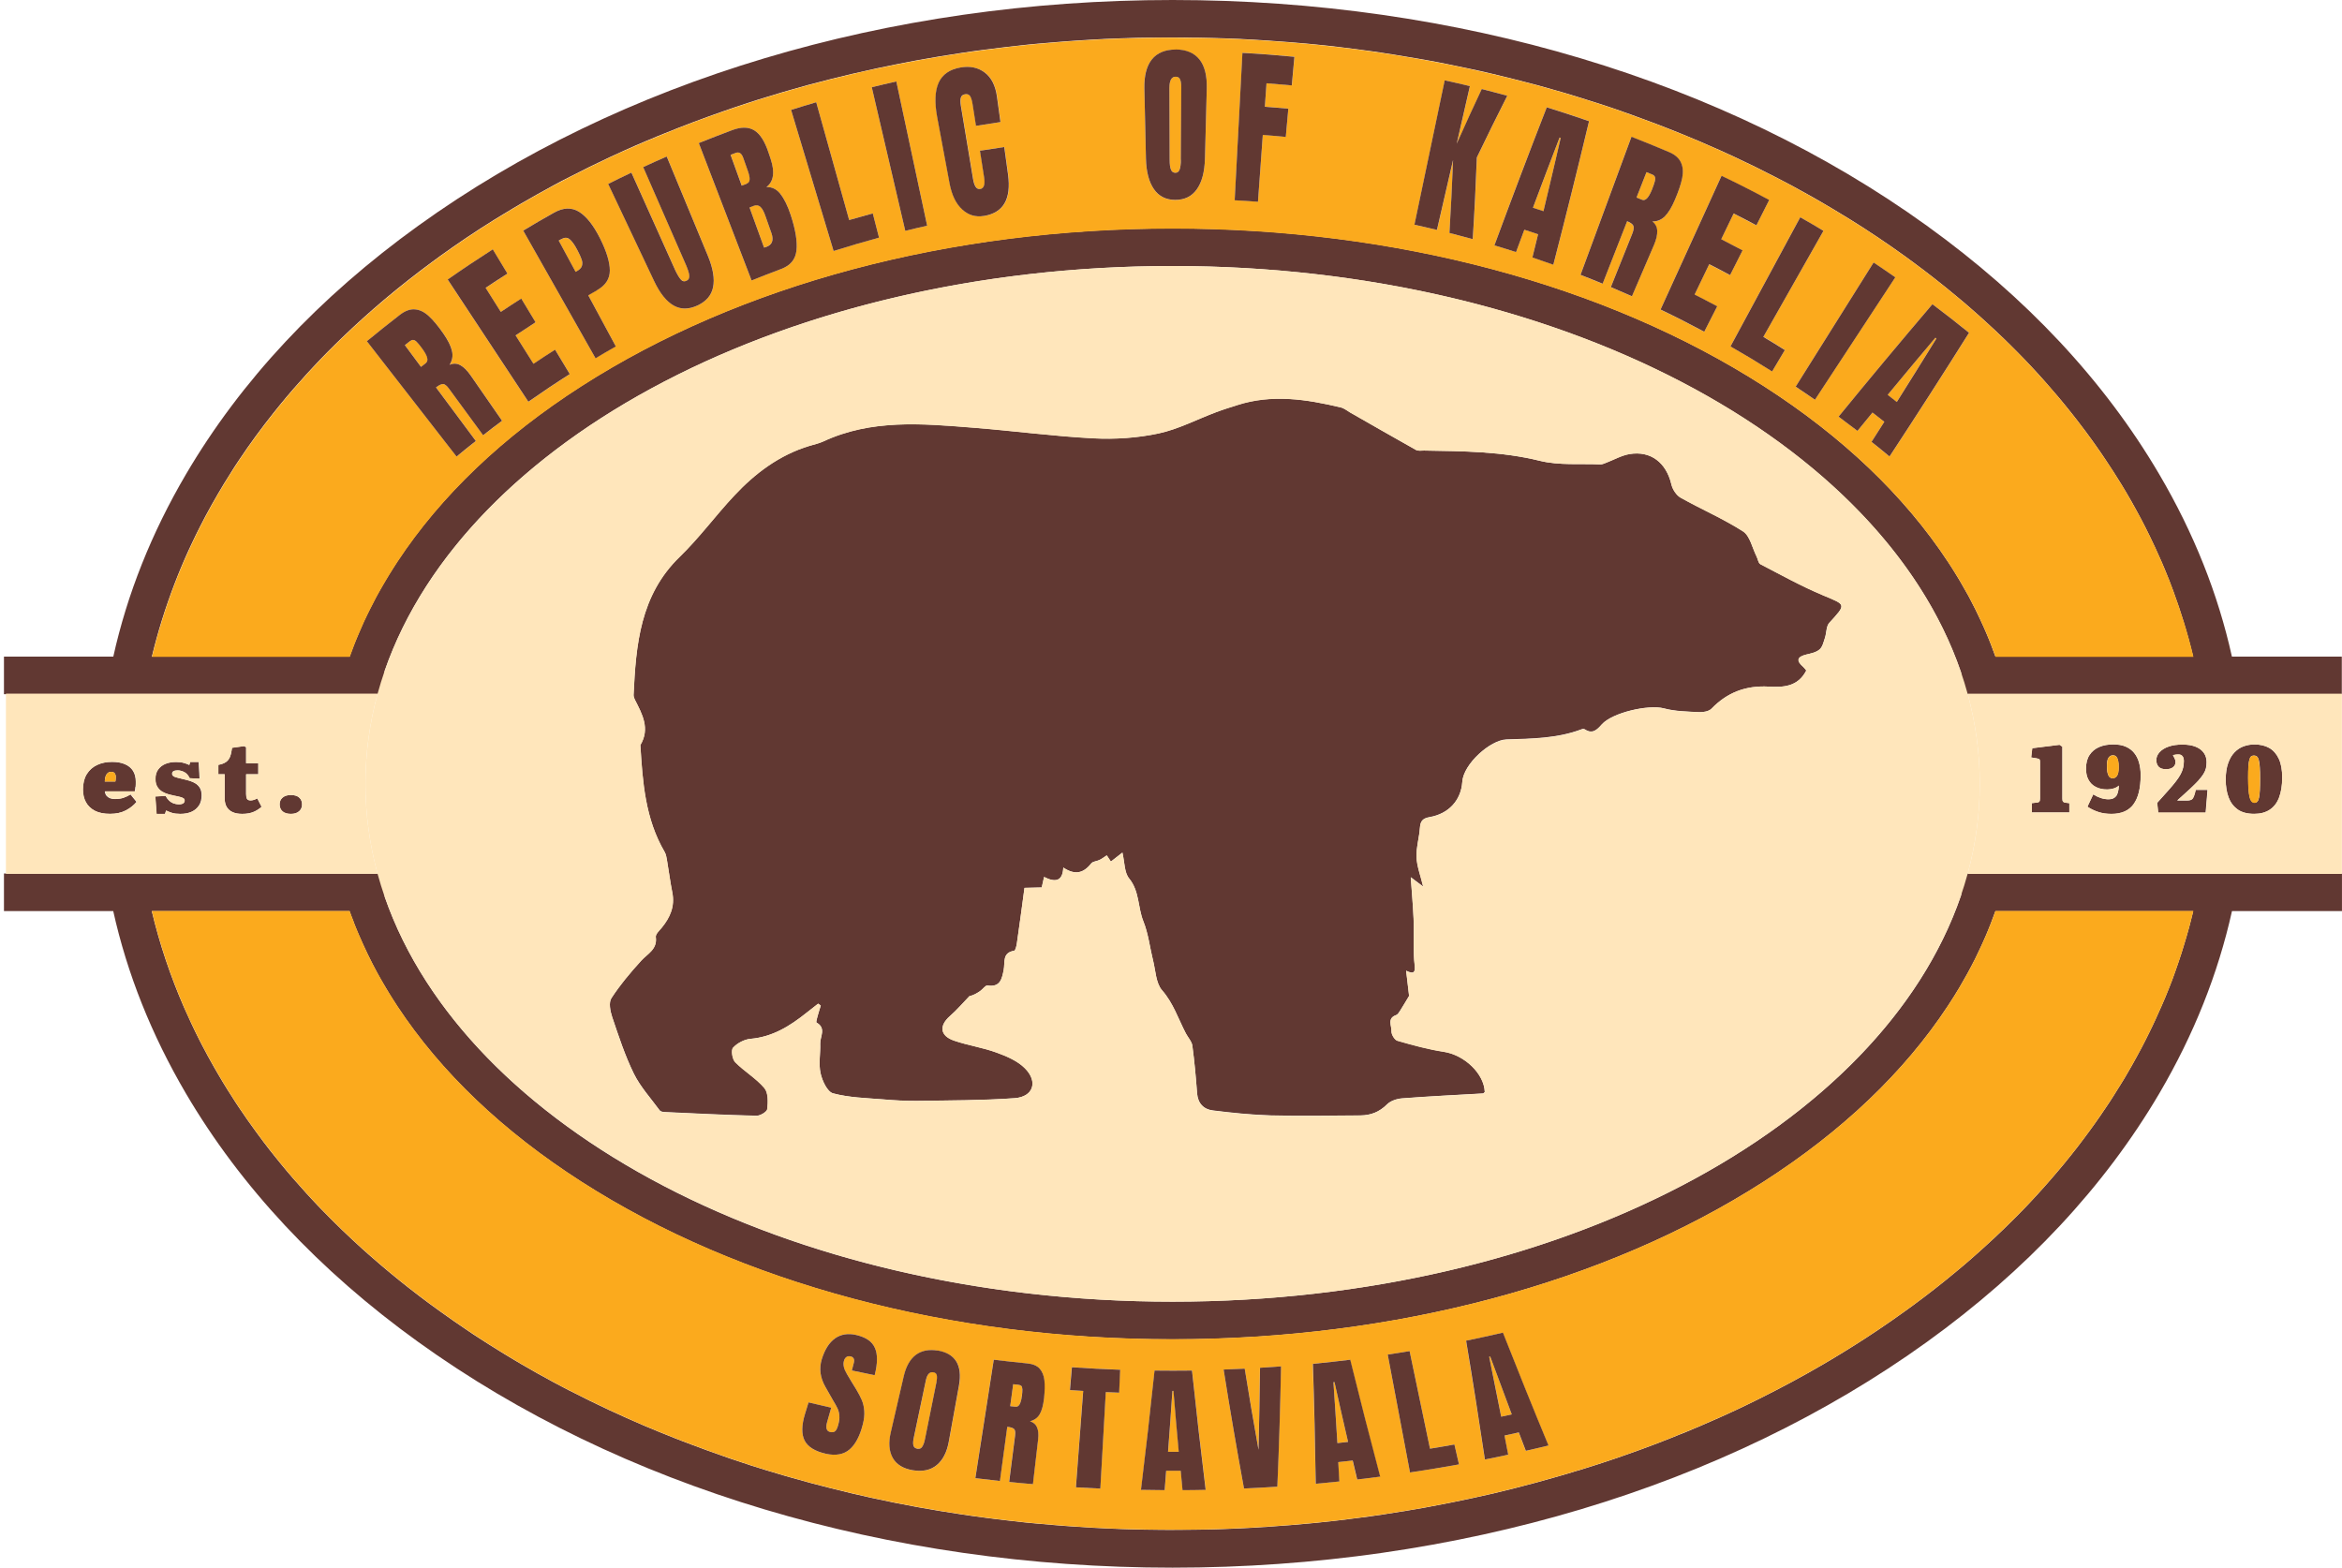 <?xml version="1.0" encoding="UTF-8"?> <svg xmlns="http://www.w3.org/2000/svg" width="239" height="160" viewBox="0 0 239 160" fill="none"><g clip-path="url(#clip0_65_252)"><path d="M227.765 67.014C226.353 60.62 223.87 54.395 220.354 48.412C214.758 38.881 206.776 30.342 196.632 23.037C176.03 8.184 148.696 0 119.66 0C90.624 0 63.297 8.184 42.688 23.037C32.544 30.342 24.57 38.881 18.974 48.412C15.458 54.403 12.982 60.62 11.563 67.014H0.404V70.852H39.253V68.466C47.453 44.824 80.335 27.149 119.66 27.149C158.985 27.149 192.044 44.913 200.132 68.651V70.852H238.981V67.014H227.756H227.765ZM203.631 67.014C203.631 67.014 203.623 66.982 203.615 66.966C203.47 66.571 203.325 66.167 203.171 65.772C203.01 65.361 202.849 64.95 202.672 64.547C202.494 64.135 202.317 63.724 202.123 63.321C201.938 62.918 201.744 62.523 201.551 62.12C201.551 62.112 201.543 62.095 201.527 62.079C201.341 61.708 201.148 61.337 200.954 60.967C200.906 60.878 200.857 60.789 200.809 60.7C200.623 60.362 200.43 60.023 200.236 59.693C200.043 59.346 199.833 58.999 199.624 58.66C199.349 58.209 199.067 57.757 198.769 57.314C194.326 50.573 187.996 44.542 179.981 39.397C163.815 29.02 142.39 23.311 119.66 23.311C96.93 23.311 75.513 29.028 59.338 39.397C51.315 44.542 45.002 50.565 40.551 57.314C40.253 57.766 39.97 58.217 39.696 58.66C39.486 58.999 39.277 59.346 39.083 59.693C38.89 60.023 38.696 60.362 38.511 60.7C38.471 60.789 38.414 60.878 38.366 60.967C38.172 61.337 37.979 61.708 37.793 62.079C37.559 62.539 37.342 62.998 37.124 63.458C36.963 63.821 36.801 64.184 36.648 64.547C36.503 64.877 36.366 65.216 36.229 65.555C36.189 65.668 36.14 65.772 36.1 65.885C35.955 66.248 35.826 66.603 35.697 66.966C35.697 66.982 35.689 66.998 35.681 67.014H15.498C16.103 64.49 16.877 62.015 17.812 59.58C17.917 59.314 18.022 59.039 18.127 58.773C18.232 58.507 18.345 58.233 18.457 57.967C18.57 57.701 18.683 57.427 18.796 57.169C19.03 56.637 19.264 56.104 19.522 55.572C19.659 55.282 19.804 54.984 19.941 54.693C20.086 54.403 20.231 54.105 20.377 53.814C21.142 52.298 21.981 50.815 22.868 49.347C23.11 48.952 23.36 48.557 23.61 48.162C23.674 48.065 23.731 47.969 23.795 47.864C23.868 47.743 23.949 47.622 24.029 47.501C24.142 47.324 24.255 47.154 24.376 46.977C25.481 45.316 26.682 43.679 27.956 42.082C28.166 41.816 28.375 41.558 28.593 41.292C29.456 40.236 30.359 39.196 31.294 38.172C31.528 37.922 31.762 37.664 32.004 37.406C32.238 37.156 32.48 36.898 32.721 36.648C33.205 36.14 33.697 35.648 34.197 35.156C34.415 34.938 34.624 34.729 34.842 34.527C37.68 31.785 40.761 29.189 44.066 26.754C44.349 26.544 44.631 26.335 44.913 26.133C46.703 24.843 48.558 23.593 50.477 22.4C50.791 22.206 51.122 22.005 51.444 21.811C51.767 21.618 52.09 21.416 52.42 21.223C52.678 21.061 52.944 20.908 53.21 20.755C53.751 20.441 54.299 20.126 54.847 19.82C55.363 19.529 55.887 19.247 56.411 18.957C56.444 18.941 56.476 18.916 56.516 18.9C57.056 18.602 57.613 18.312 58.169 18.038C59.508 17.344 60.87 16.675 62.249 16.03C62.749 15.796 63.249 15.562 63.765 15.336C64.483 15.014 65.209 14.691 65.942 14.385C66.103 14.312 66.257 14.248 66.418 14.191C66.87 13.998 67.321 13.804 67.781 13.627C69.756 12.821 71.78 12.063 73.836 11.345C74.207 11.216 74.578 11.087 74.957 10.958C75.425 10.797 75.9 10.644 76.368 10.49C76.981 10.289 77.602 10.087 78.231 9.902C78.787 9.724 79.343 9.563 79.908 9.394C80.239 9.297 80.569 9.2 80.9 9.112C80.916 9.112 80.932 9.103 80.956 9.095C81.424 8.958 81.908 8.829 82.383 8.692C82.528 8.652 82.665 8.612 82.819 8.579C84.173 8.216 85.536 7.87 86.923 7.547C87.77 7.354 88.616 7.16 89.471 6.975C90.1 6.838 90.737 6.709 91.382 6.58C92.116 6.435 92.858 6.289 93.599 6.152C94.365 6.015 95.139 5.878 95.922 5.749C96.68 5.62 97.445 5.499 98.22 5.386C99.018 5.265 99.816 5.152 100.614 5.056C101.324 4.959 102.042 4.878 102.759 4.79C103.461 4.709 104.162 4.628 104.872 4.556C105.202 4.524 105.549 4.491 105.888 4.459C106.452 4.403 107.017 4.354 107.589 4.314C108.379 4.249 109.178 4.185 109.968 4.136C110.484 4.096 111 4.072 111.516 4.04C111.572 4.04 111.629 4.032 111.693 4.032C112.032 4.007 112.371 3.991 112.717 3.975C113.266 3.951 113.822 3.935 114.37 3.911C114.62 3.903 114.878 3.895 115.128 3.887C115.725 3.862 116.322 3.854 116.918 3.846C117.055 3.846 117.193 3.846 117.33 3.846C118.096 3.83 118.87 3.822 119.644 3.822C120.418 3.822 121.192 3.822 121.966 3.846C122.103 3.846 122.24 3.846 122.369 3.846C122.966 3.854 123.563 3.87 124.159 3.887C124.409 3.887 124.667 3.895 124.917 3.911C125.474 3.935 126.022 3.951 126.57 3.975C126.909 3.991 127.256 4.007 127.594 4.032C127.651 4.032 127.707 4.032 127.772 4.04C128.296 4.064 128.812 4.096 129.32 4.136C130.094 4.185 130.868 4.241 131.642 4.306C132.214 4.346 132.779 4.403 133.351 4.451C133.706 4.483 134.061 4.515 134.424 4.556C135.141 4.628 135.859 4.701 136.577 4.79C137.286 4.87 137.996 4.959 138.697 5.056C138.778 5.064 138.842 5.08 138.915 5.088C139.592 5.177 140.27 5.265 140.947 5.37C140.987 5.37 141.036 5.386 141.084 5.394C141.826 5.507 142.568 5.62 143.302 5.749C144.116 5.878 144.938 6.023 145.745 6.168C146.47 6.297 147.196 6.435 147.922 6.588C148.559 6.717 149.196 6.846 149.833 6.983C150.687 7.16 151.534 7.354 152.381 7.555C153.115 7.733 153.848 7.91 154.582 8.096C155.219 8.257 155.856 8.418 156.485 8.587L156.912 8.7C157.412 8.837 157.912 8.974 158.404 9.12C159.307 9.37 160.194 9.636 161.073 9.91C161.766 10.119 162.46 10.337 163.145 10.563C163.589 10.708 164.024 10.853 164.46 10.998C164.798 11.111 165.137 11.232 165.468 11.345C165.572 11.377 165.677 11.418 165.774 11.458C166.234 11.619 166.693 11.772 167.137 11.95C167.346 12.022 167.556 12.095 167.757 12.176C168.209 12.337 168.669 12.506 169.12 12.684C169.935 12.99 170.733 13.312 171.531 13.635C171.983 13.812 172.442 14.006 172.894 14.2C173.055 14.256 173.208 14.329 173.361 14.393C174.087 14.707 174.821 15.022 175.539 15.345C176.047 15.57 176.546 15.796 177.054 16.038C178.433 16.683 179.804 17.352 181.134 18.046C181.691 18.328 182.239 18.618 182.787 18.908C182.828 18.925 182.86 18.949 182.892 18.965C183.416 19.247 183.941 19.537 184.457 19.828C185.013 20.134 185.553 20.448 186.093 20.763C186.36 20.916 186.618 21.069 186.884 21.231C187.214 21.424 187.537 21.618 187.859 21.819C188.182 22.013 188.504 22.214 188.827 22.408C190.746 23.601 192.601 24.851 194.391 26.141C194.673 26.343 194.963 26.552 195.237 26.762C196.729 27.859 198.172 28.996 199.567 30.157C199.849 30.383 200.124 30.616 200.398 30.85C200.68 31.092 200.97 31.334 201.244 31.584C201.768 32.035 202.285 32.503 202.793 32.971C203.317 33.447 203.833 33.93 204.341 34.422C204.357 34.43 204.373 34.446 204.389 34.462C204.623 34.696 204.857 34.922 205.099 35.156C205.349 35.398 205.599 35.648 205.84 35.898C206.09 36.148 206.34 36.398 206.574 36.648C206.824 36.898 207.066 37.156 207.292 37.406C207.768 37.914 208.235 38.422 208.687 38.938C209.146 39.454 209.598 39.978 210.033 40.494C210.259 40.76 210.477 41.018 210.695 41.292C210.912 41.558 211.122 41.816 211.332 42.082C211.549 42.348 211.751 42.614 211.96 42.881C212.17 43.147 212.38 43.421 212.573 43.687C212.783 43.953 212.985 44.227 213.178 44.501C213.38 44.776 213.581 45.042 213.767 45.316C214.162 45.864 214.541 46.42 214.904 46.969C215.436 47.759 215.944 48.557 216.436 49.355C216.46 49.396 216.492 49.444 216.516 49.484C216.694 49.767 216.863 50.049 217.024 50.331C217.363 50.904 217.685 51.468 218 52.057C218.161 52.339 218.314 52.629 218.468 52.919C218.621 53.21 218.766 53.5 218.919 53.79C219.072 54.081 219.217 54.379 219.355 54.669C219.758 55.492 220.137 56.314 220.5 57.145C220.524 57.201 220.556 57.266 220.58 57.322C220.83 57.895 221.072 58.475 221.298 59.056C221.314 59.096 221.338 59.152 221.354 59.193C221.467 59.467 221.572 59.749 221.669 60.023C221.782 60.33 221.903 60.628 221.999 60.942C222.128 61.297 222.249 61.652 222.37 61.999C222.523 62.45 222.669 62.902 222.806 63.353C223.177 64.555 223.515 65.764 223.805 66.99H203.615L203.631 67.014Z" fill="#613832"></path><path d="M200.14 89.147V91.349C192.044 115.087 159.089 132.851 119.668 132.851C80.246 132.851 47.461 115.176 39.261 91.534V89.147H0.404V92.986H11.555C12.974 99.38 15.458 105.605 18.965 111.588C24.561 121.118 32.536 129.657 42.68 136.963C63.289 151.815 90.632 160 119.66 160C148.688 160 176.022 151.815 196.64 136.963C206.784 129.657 214.758 121.118 220.362 111.588C223.878 105.597 226.353 99.38 227.773 92.986H238.997V89.147H200.148H200.14ZM223.612 93.824C223.539 94.106 223.467 94.38 223.394 94.663C223.217 95.316 223.023 95.969 222.822 96.622C222.757 96.848 222.685 97.074 222.612 97.299C222.427 97.88 222.225 98.461 222.023 99.041C221.919 99.347 221.806 99.646 221.693 99.96C221.596 100.234 221.491 100.509 221.378 100.775C221.249 101.113 221.112 101.452 220.967 101.791C220.846 102.081 220.725 102.371 220.596 102.653C220.572 102.71 220.548 102.774 220.516 102.831C220.338 103.25 220.145 103.661 219.959 104.073C219.774 104.484 219.572 104.895 219.371 105.306C219.234 105.597 219.088 105.895 218.935 106.185C218.79 106.475 218.637 106.766 218.484 107.056C218.33 107.346 218.177 107.637 218.016 107.919C217.702 108.499 217.379 109.072 217.04 109.644C216.879 109.927 216.71 110.217 216.532 110.491C216.508 110.531 216.484 110.58 216.452 110.62C216.21 111.023 215.96 111.418 215.702 111.821C215.452 112.225 215.194 112.62 214.92 113.015C214.549 113.571 214.178 114.119 213.783 114.668C213.589 114.942 213.396 115.208 213.194 115.482C213.001 115.756 212.799 116.022 212.589 116.297C212.396 116.563 212.186 116.837 211.977 117.103C211.767 117.369 211.557 117.635 211.348 117.901C211.138 118.167 210.928 118.425 210.711 118.691C210.275 119.215 209.832 119.748 209.38 120.264C209.154 120.522 208.929 120.788 208.695 121.046C208.243 121.562 207.776 122.07 207.3 122.578C207.066 122.828 206.832 123.086 206.582 123.336C206.348 123.586 206.098 123.844 205.849 124.086C205.816 124.126 205.776 124.166 205.736 124.199C205.3 124.642 204.849 125.086 204.397 125.521C204.381 125.537 204.365 125.553 204.349 125.561C203.841 126.053 203.333 126.537 202.801 127.013C202.551 127.247 202.293 127.48 202.035 127.706C201.777 127.94 201.51 128.174 201.252 128.4C200.97 128.65 200.688 128.891 200.406 129.133C200.132 129.367 199.857 129.601 199.575 129.827C198.164 131.004 196.697 132.149 195.181 133.262C194.915 133.455 194.657 133.649 194.391 133.834C193.947 134.157 193.487 134.479 193.036 134.794C192.584 135.108 192.117 135.423 191.657 135.737C191.246 136.019 190.827 136.294 190.415 136.56C189.738 136.995 189.045 137.439 188.351 137.866C188.19 137.963 188.037 138.059 187.867 138.164C187.545 138.358 187.222 138.559 186.892 138.753C186.626 138.914 186.368 139.067 186.101 139.221C185.013 139.858 183.916 140.47 182.796 141.075C182.279 141.357 181.755 141.631 181.231 141.898C181.054 141.994 180.868 142.083 180.683 142.18C180.272 142.397 179.852 142.599 179.441 142.809C178.659 143.196 177.869 143.583 177.071 143.954C176.563 144.188 176.071 144.421 175.555 144.647C174.837 144.97 174.103 145.292 173.378 145.599C173.216 145.663 173.063 145.736 172.91 145.792C172.378 146.026 171.838 146.244 171.297 146.453C170.781 146.671 170.257 146.873 169.741 147.074C169.548 147.155 169.338 147.227 169.144 147.308C167.943 147.768 166.725 148.211 165.492 148.638C165.33 148.695 165.161 148.751 164.984 148.816C164.379 149.025 163.774 149.227 163.161 149.421C162.492 149.638 161.823 149.848 161.146 150.058C161.073 150.082 161 150.098 160.928 150.114C160.299 150.308 159.678 150.501 159.041 150.678C157.574 151.106 156.09 151.509 154.59 151.888C153.864 152.073 153.123 152.251 152.389 152.428C151.695 152.589 150.994 152.743 150.292 152.896C150.147 152.928 149.994 152.96 149.841 152.993C149.212 153.13 148.567 153.259 147.93 153.388C147.244 153.525 146.559 153.654 145.866 153.783C145.712 153.815 145.551 153.839 145.398 153.872C144.858 153.968 144.309 154.065 143.761 154.154C143.495 154.202 143.237 154.251 142.963 154.283C142.334 154.388 141.713 154.484 141.084 154.581C140.294 154.702 139.496 154.815 138.697 154.912C137.996 155.008 137.286 155.089 136.577 155.178C135.867 155.258 135.15 155.339 134.424 155.412C134.142 155.436 133.859 155.468 133.577 155.492C132.932 155.549 132.287 155.613 131.642 155.662C130.868 155.726 130.094 155.783 129.32 155.831C128.804 155.871 128.288 155.895 127.772 155.928C126.82 155.984 125.861 156.024 124.901 156.057C124.651 156.065 124.409 156.073 124.159 156.081C124.062 156.081 123.966 156.089 123.861 156.089C123.369 156.105 122.877 156.113 122.377 156.121C122.176 156.121 121.974 156.129 121.773 156.129C121.071 156.137 120.361 156.145 119.652 156.145C118.942 156.145 118.257 156.145 117.555 156.129C117.338 156.129 117.136 156.129 116.926 156.121C116.427 156.121 115.927 156.105 115.435 156.089C115.33 156.089 115.233 156.089 115.136 156.081C114.886 156.081 114.636 156.073 114.395 156.057C113.435 156.024 112.476 155.976 111.524 155.928C111 155.903 110.484 155.871 109.976 155.831C109.178 155.783 108.387 155.718 107.597 155.654C106.968 155.605 106.355 155.549 105.735 155.492C105.452 155.468 105.162 155.436 104.88 155.412C104.767 155.404 104.662 155.387 104.557 155.379C104.17 155.339 103.783 155.299 103.404 155.25C103.187 155.226 102.977 155.21 102.767 155.178C102.025 155.097 101.284 155 100.542 154.904C99.768 154.807 98.994 154.694 98.228 154.581C97.454 154.468 96.696 154.347 95.93 154.218C95.164 154.089 94.406 153.96 93.648 153.823C92.027 153.525 90.43 153.21 88.842 152.856C88.197 152.718 87.568 152.573 86.931 152.42C86.189 152.243 85.463 152.065 84.73 151.88C83.44 151.557 82.166 151.219 80.908 150.856C80.626 150.775 80.335 150.695 80.061 150.614C80.013 150.598 79.964 150.59 79.916 150.574C79.392 150.42 78.868 150.267 78.352 150.106C78.287 150.09 78.223 150.074 78.166 150.05C77.658 149.896 77.166 149.735 76.666 149.582C76.57 149.558 76.481 149.525 76.384 149.485C76.15 149.413 75.916 149.34 75.675 149.251C75.425 149.171 75.167 149.09 74.925 149.001C74.562 148.888 74.199 148.759 73.844 148.63C72.756 148.251 71.675 147.864 70.603 147.453C70.272 147.332 69.942 147.211 69.619 147.082C69.143 146.905 68.668 146.711 68.192 146.518C67.595 146.284 67.007 146.042 66.418 145.792C66.257 145.736 66.103 145.663 65.942 145.599C65.805 145.542 65.668 145.486 65.531 145.421C65.079 145.228 64.636 145.034 64.184 144.833C62.83 144.236 61.499 143.615 60.193 142.97C59.516 142.639 58.839 142.301 58.169 141.954C58.145 141.946 58.113 141.93 58.081 141.914C57.556 141.648 57.032 141.373 56.516 141.091C55.395 140.486 54.291 139.874 53.21 139.237C52.944 139.083 52.678 138.93 52.42 138.769C52.09 138.575 51.767 138.382 51.444 138.18C51.283 138.084 51.122 137.987 50.961 137.882C50.267 137.455 49.574 137.019 48.896 136.576C48.477 136.31 48.066 136.036 47.655 135.753C47.187 135.439 46.727 135.124 46.276 134.81C45.824 134.495 45.365 134.173 44.921 133.85C44.655 133.657 44.397 133.463 44.131 133.278C44.002 133.181 43.873 133.084 43.744 132.996C43.438 132.77 43.139 132.544 42.841 132.318C42.438 132.012 42.026 131.697 41.631 131.383C40.422 130.432 39.253 129.464 38.116 128.472C37.745 128.158 37.382 127.827 37.011 127.496C37.011 127.496 37.003 127.488 36.987 127.48C36.624 127.15 36.269 126.819 35.914 126.489C35.576 126.174 35.237 125.86 34.907 125.537C34.165 124.819 33.431 124.086 32.721 123.352C32.471 123.102 32.238 122.844 32.004 122.594C31.762 122.344 31.528 122.086 31.294 121.828C30.359 120.804 29.456 119.764 28.593 118.708C28.375 118.441 28.166 118.183 27.956 117.917C27.634 117.514 27.319 117.119 27.013 116.708C26.972 116.659 26.94 116.611 26.9 116.563C26.634 116.208 26.376 115.861 26.118 115.506C25.513 114.684 24.932 113.853 24.376 113.023C24.255 112.845 24.142 112.676 24.029 112.499C23.884 112.281 23.747 112.063 23.61 111.838C23.481 111.644 23.352 111.442 23.231 111.249C22.876 110.685 22.538 110.12 22.207 109.548C21.989 109.177 21.771 108.806 21.57 108.435C21.328 108.016 21.102 107.588 20.877 107.161C20.699 106.846 20.538 106.516 20.369 106.193C20.215 105.903 20.07 105.605 19.933 105.314C19.788 105.016 19.651 104.726 19.514 104.435C19.264 103.903 19.03 103.379 18.788 102.839C17.393 99.646 16.288 96.356 15.49 92.994H35.673C35.673 92.994 35.681 93.026 35.689 93.042C35.802 93.356 35.914 93.663 36.044 93.977C36.1 94.139 36.156 94.292 36.221 94.453C36.35 94.792 36.495 95.13 36.64 95.461C37.197 96.751 37.817 98.041 38.503 99.307C38.688 99.646 38.874 99.984 39.075 100.315C39.277 100.662 39.478 101.009 39.688 101.347C39.962 101.799 40.245 102.25 40.543 102.694C44.986 109.435 51.307 115.466 59.33 120.61C75.497 130.988 96.921 136.697 119.652 136.697C142.382 136.697 163.806 130.98 179.973 120.61C187.988 115.466 194.31 109.443 198.761 102.694C198.995 102.347 199.212 102 199.43 101.654C199.487 101.549 199.559 101.452 199.616 101.347C199.833 101.009 200.035 100.662 200.228 100.315C200.422 99.984 200.615 99.646 200.801 99.307C201.051 98.84 201.309 98.364 201.543 97.896C201.736 97.493 201.93 97.098 202.115 96.695C202.309 96.291 202.486 95.88 202.664 95.469C202.841 95.066 203.002 94.655 203.163 94.243C203.325 93.832 203.478 93.421 203.623 93.002H223.814C223.749 93.284 223.676 93.558 223.604 93.84L223.612 93.824Z" fill="#613832"></path><path d="M210.17 76.013L207.389 76.359L207.276 77.303L207.856 77.4C208.001 77.424 208.098 77.464 208.13 77.504C208.163 77.553 208.179 77.633 208.179 77.746V81.463C208.179 81.617 208.163 81.73 208.122 81.786C208.09 81.843 208.026 81.883 207.945 81.891L207.348 81.972V82.923H211.17V81.972L210.719 81.907C210.638 81.891 210.566 81.859 210.525 81.802C210.477 81.746 210.461 81.641 210.461 81.496V76.206L210.17 76.013Z" fill="#613832"></path><path d="M215.936 81.27C215.847 81.375 215.742 81.455 215.621 81.504C215.5 81.552 215.355 81.576 215.186 81.576C214.912 81.576 214.646 81.536 214.379 81.447C214.113 81.359 213.863 81.238 213.613 81.076L213.017 82.342C213.38 82.576 213.759 82.754 214.154 82.883C214.549 83.012 214.992 83.076 215.476 83.076C216.484 83.076 217.226 82.754 217.718 82.1C218.201 81.447 218.451 80.456 218.451 79.117C218.451 78.649 218.395 78.23 218.29 77.843C218.185 77.456 218.016 77.133 217.79 76.851C217.564 76.569 217.274 76.359 216.927 76.206C216.581 76.053 216.145 75.981 215.645 75.981C215.121 75.981 214.646 76.069 214.226 76.247C213.807 76.424 213.476 76.69 213.235 77.061C212.993 77.424 212.872 77.891 212.872 78.456C212.872 78.899 212.952 79.278 213.122 79.593C213.291 79.907 213.533 80.157 213.863 80.327C214.186 80.496 214.581 80.576 215.049 80.576C215.242 80.576 215.452 80.544 215.67 80.488C215.887 80.423 216.073 80.327 216.226 80.181C216.21 80.448 216.186 80.673 216.137 80.851C216.089 81.028 216.024 81.173 215.936 81.278V81.27ZM216.17 78.835C216.137 78.972 216.097 79.085 216.041 79.174C215.984 79.262 215.92 79.327 215.839 79.367C215.758 79.407 215.678 79.432 215.589 79.432C215.484 79.432 215.387 79.399 215.299 79.327C215.21 79.254 215.145 79.133 215.089 78.94C215.033 78.746 215.008 78.488 215.008 78.141C215.008 77.948 215.025 77.787 215.049 77.65C215.073 77.513 215.121 77.408 215.178 77.327C215.234 77.246 215.307 77.182 215.379 77.142C215.452 77.101 215.533 77.085 215.621 77.085C215.766 77.085 215.887 77.133 215.968 77.23C216.049 77.327 216.113 77.464 216.153 77.65C216.194 77.835 216.21 78.053 216.21 78.319C216.21 78.52 216.194 78.69 216.161 78.827L216.17 78.835Z" fill="#613832"></path><path d="M224.354 79.641C224.571 79.399 224.741 79.181 224.862 78.988C224.983 78.794 225.063 78.601 225.112 78.407C225.16 78.214 225.176 78.004 225.176 77.778C225.176 77.424 225.088 77.109 224.902 76.843C224.717 76.577 224.442 76.359 224.072 76.214C223.701 76.069 223.249 75.988 222.701 75.988C222.153 75.988 221.701 76.061 221.306 76.198C220.911 76.335 220.596 76.528 220.379 76.77C220.161 77.012 220.048 77.287 220.048 77.585C220.048 77.867 220.129 78.093 220.29 78.262C220.451 78.431 220.693 78.512 221.024 78.512C221.354 78.512 221.596 78.448 221.757 78.311C221.927 78.173 222.007 77.996 222.007 77.786C222.007 77.706 221.999 77.625 221.975 77.561C221.951 77.496 221.927 77.432 221.894 77.359C221.862 77.287 221.806 77.198 221.741 77.093C221.854 77.061 221.959 77.037 222.056 77.028C222.153 77.012 222.241 77.012 222.322 77.012C222.491 77.012 222.62 77.069 222.717 77.182C222.814 77.294 222.862 77.464 222.862 77.698C222.862 77.931 222.838 78.165 222.789 78.367C222.741 78.569 222.66 78.786 222.54 79.012C222.427 79.23 222.265 79.48 222.056 79.746C221.854 80.012 221.588 80.326 221.274 80.681C220.959 81.036 220.58 81.463 220.137 81.947L220.242 82.947H225.079L225.273 80.625H224.064C224.015 80.859 223.959 81.044 223.91 81.189C223.862 81.334 223.805 81.439 223.749 81.512C223.693 81.584 223.62 81.641 223.531 81.665C223.443 81.689 223.338 81.705 223.209 81.705H222.177C222.693 81.246 223.128 80.85 223.483 80.52C223.838 80.189 224.12 79.907 224.346 79.665L224.354 79.641Z" fill="#613832"></path><path d="M228.345 82.617C228.772 82.915 229.337 83.068 230.046 83.068C230.667 83.068 231.191 82.931 231.619 82.649C232.046 82.367 232.369 81.955 232.578 81.407C232.788 80.859 232.901 80.181 232.901 79.375C232.901 78.569 232.788 77.956 232.554 77.456C232.32 76.956 231.998 76.585 231.579 76.343C231.159 76.101 230.651 75.981 230.063 75.981C229.692 75.981 229.329 76.045 228.982 76.166C228.635 76.287 228.321 76.489 228.047 76.771C227.773 77.053 227.547 77.416 227.386 77.883C227.216 78.343 227.136 78.915 227.136 79.585C227.136 80.254 227.232 80.851 227.426 81.375C227.619 81.899 227.926 82.31 228.353 82.617H228.345ZM229.45 78.206C229.474 77.908 229.506 77.674 229.555 77.513C229.603 77.351 229.659 77.246 229.74 77.19C229.821 77.133 229.909 77.109 230.014 77.109C230.127 77.109 230.232 77.142 230.313 77.206C230.393 77.271 230.458 77.391 230.506 77.553C230.554 77.722 230.587 77.964 230.611 78.27C230.635 78.585 230.643 78.98 230.643 79.464C230.643 79.948 230.635 80.351 230.619 80.673C230.603 80.988 230.571 81.238 230.53 81.423C230.49 81.609 230.434 81.738 230.361 81.81C230.288 81.891 230.2 81.923 230.095 81.923C229.974 81.923 229.869 81.875 229.78 81.786C229.692 81.697 229.627 81.552 229.579 81.351C229.53 81.149 229.49 80.891 229.466 80.569C229.442 80.246 229.426 79.851 229.426 79.383C229.426 78.891 229.434 78.496 229.458 78.19L229.45 78.206Z" fill="#613832"></path><path d="M13.837 80.311C13.853 80.141 13.853 79.964 13.853 79.787C13.853 79.335 13.757 78.964 13.563 78.666C13.37 78.367 13.087 78.142 12.725 77.989C12.362 77.835 11.926 77.763 11.426 77.763C10.854 77.763 10.346 77.868 9.902 78.077C9.451 78.287 9.104 78.601 8.846 79.021C8.588 79.44 8.459 79.956 8.459 80.585C8.459 81.069 8.556 81.504 8.757 81.875C8.959 82.246 9.265 82.536 9.677 82.754C10.088 82.963 10.604 83.068 11.225 83.068C11.846 83.068 12.386 82.947 12.829 82.714C13.281 82.48 13.644 82.189 13.926 81.843L13.313 81.085C13.071 81.23 12.837 81.343 12.604 81.423C12.37 81.504 12.079 81.552 11.741 81.552C11.547 81.552 11.378 81.528 11.225 81.472C11.08 81.415 10.959 81.327 10.862 81.214C10.773 81.101 10.717 80.948 10.693 80.778H13.748C13.781 80.641 13.805 80.488 13.813 80.319L13.837 80.311ZM11.805 79.512C11.805 79.593 11.789 79.674 11.773 79.762H10.693C10.693 79.585 10.725 79.424 10.765 79.279C10.805 79.125 10.878 79.004 10.975 78.916C11.072 78.819 11.2 78.779 11.362 78.779C11.507 78.779 11.62 78.827 11.7 78.916C11.773 79.013 11.813 79.133 11.813 79.287C11.813 79.359 11.813 79.432 11.805 79.512Z" fill="#613832"></path><path d="M18.224 82.085C18.038 82.085 17.869 82.052 17.708 81.996C17.546 81.931 17.393 81.843 17.256 81.714C17.119 81.585 16.998 81.423 16.893 81.23L15.845 81.286L15.974 83.068H16.837L16.942 82.722C17.119 82.81 17.321 82.891 17.554 82.963C17.788 83.036 18.07 83.068 18.401 83.068C18.845 83.068 19.224 82.996 19.546 82.851C19.869 82.706 20.119 82.488 20.304 82.206C20.481 81.923 20.57 81.585 20.57 81.181C20.57 80.875 20.514 80.625 20.401 80.432C20.288 80.238 20.135 80.077 19.941 79.956C19.748 79.835 19.53 79.738 19.296 79.674C19.054 79.609 18.812 79.545 18.554 79.48C18.32 79.432 18.127 79.383 17.982 79.335C17.837 79.287 17.724 79.246 17.659 79.19C17.595 79.133 17.554 79.061 17.554 78.972C17.554 78.851 17.603 78.763 17.7 78.706C17.796 78.65 17.933 78.626 18.119 78.626C18.361 78.626 18.587 78.69 18.804 78.803C19.022 78.924 19.199 79.125 19.344 79.424L20.36 79.472L20.272 77.763H19.393L19.304 78.077C19.159 77.996 18.982 77.932 18.756 77.868C18.53 77.803 18.264 77.771 17.966 77.771C17.554 77.771 17.192 77.835 16.877 77.964C16.563 78.093 16.313 78.287 16.127 78.545C15.942 78.803 15.853 79.117 15.853 79.504C15.853 79.835 15.918 80.109 16.055 80.319C16.192 80.528 16.353 80.69 16.563 80.811C16.764 80.924 16.982 81.02 17.2 81.077C17.417 81.133 17.611 81.181 17.78 81.214C18.03 81.262 18.24 81.302 18.385 81.343C18.538 81.383 18.651 81.431 18.724 81.48C18.796 81.528 18.828 81.601 18.828 81.698C18.828 81.819 18.78 81.915 18.691 81.988C18.603 82.052 18.441 82.093 18.216 82.093L18.224 82.085Z" fill="#613832"></path><path d="M24.9 76.149L23.674 76.319C23.634 76.665 23.578 76.956 23.489 77.19C23.408 77.423 23.271 77.617 23.086 77.754C22.9 77.891 22.634 77.996 22.279 78.06V79.02H22.924V81.495C22.924 81.834 22.997 82.116 23.134 82.358C23.271 82.592 23.473 82.769 23.739 82.89C24.005 83.011 24.328 83.068 24.715 83.068C25.198 83.068 25.593 82.995 25.908 82.85C26.222 82.705 26.488 82.535 26.69 82.342L26.255 81.487C26.15 81.544 26.037 81.592 25.916 81.632C25.795 81.673 25.682 81.689 25.569 81.689C25.368 81.689 25.239 81.632 25.19 81.511C25.142 81.391 25.11 81.237 25.11 81.036V79.02H26.351V77.899H25.11V76.254L24.892 76.149H24.9Z" fill="#613832"></path><path d="M30.52 82.802C30.722 82.624 30.826 82.39 30.826 82.1C30.826 81.81 30.73 81.568 30.536 81.399C30.343 81.229 30.061 81.141 29.682 81.141C29.303 81.141 29.028 81.229 28.827 81.407C28.625 81.584 28.529 81.81 28.529 82.1C28.529 82.39 28.625 82.632 28.827 82.81C29.028 82.987 29.311 83.076 29.674 83.076C30.036 83.076 30.302 82.987 30.504 82.81L30.52 82.802Z" fill="#613832"></path><path d="M65.442 98.042C64.338 99.251 63.281 100.509 62.394 101.872C62.104 102.307 62.273 103.178 62.467 103.775C63.128 105.734 63.773 107.718 64.684 109.572C65.354 110.927 66.418 112.088 67.321 113.322C67.402 113.426 67.611 113.483 67.765 113.491C70.909 113.636 74.054 113.797 77.207 113.87C77.586 113.878 78.279 113.459 78.311 113.185C78.384 112.467 78.416 111.515 78.013 111.04C77.166 110.04 75.965 109.355 75.038 108.411C74.739 108.105 74.594 107.177 74.82 106.927C75.239 106.46 75.965 106.081 76.586 106.024C78.852 105.831 80.626 104.71 82.319 103.355C82.706 103.041 83.101 102.743 83.496 102.436L83.762 102.63C83.649 102.985 83.536 103.339 83.44 103.694C83.375 103.92 83.262 104.331 83.327 104.363C84.351 104.936 83.681 105.791 83.706 106.508C83.738 107.516 83.528 108.572 83.738 109.532C83.907 110.306 84.431 111.435 85.02 111.588C86.649 112.023 88.391 112.064 90.1 112.201C91.269 112.298 92.446 112.37 93.615 112.354C96.93 112.306 100.244 112.314 103.549 112.08C105.444 111.943 105.968 110.411 104.598 109.032C103.848 108.274 102.727 107.798 101.695 107.419C100.292 106.911 98.784 106.694 97.373 106.21C95.93 105.718 95.817 104.686 96.946 103.694C97.655 103.073 98.276 102.348 98.929 101.67C99.34 101.581 99.695 101.372 100.026 101.146C100.292 100.961 100.574 100.541 100.784 100.574C102.082 100.783 102.251 99.888 102.429 98.993C102.582 98.235 102.243 97.235 103.493 97.034C103.63 97.01 103.735 96.55 103.775 96.276C104.049 94.381 104.299 92.486 104.549 90.615C104.993 90.607 105.63 90.591 106.307 90.575C106.38 90.261 106.452 89.922 106.549 89.503C107.67 90.075 108.452 89.97 108.508 88.543C109.686 89.325 110.548 89.148 111.363 88.116C111.524 87.906 111.935 87.898 112.209 87.761C112.467 87.632 112.701 87.455 112.943 87.293C113.072 87.487 113.209 87.697 113.362 87.93C113.741 87.632 114.04 87.398 114.54 87.011C114.774 88.019 114.733 89.051 115.217 89.64C116.298 90.954 116.104 92.599 116.677 94.026C117.185 95.284 117.338 96.687 117.668 98.026C117.926 99.058 117.951 100.332 118.579 101.057C119.741 102.388 120.24 103.984 121.015 105.468C121.232 105.887 121.611 106.282 121.676 106.718C121.893 108.322 122.039 109.943 122.16 111.564C122.24 112.612 122.837 113.217 123.772 113.33C125.756 113.58 127.747 113.781 129.739 113.838C132.771 113.918 135.811 113.854 138.843 113.838C139.883 113.83 140.77 113.491 141.536 112.717C141.907 112.346 142.552 112.136 143.092 112.096C145.833 111.886 148.583 111.757 151.333 111.596C151.397 111.596 151.454 111.507 151.518 111.451C151.454 109.556 149.43 107.669 147.357 107.347C145.753 107.097 144.164 106.661 142.6 106.21C142.318 106.129 141.987 105.565 142.003 105.242C142.028 104.694 141.536 103.92 142.471 103.597C142.648 103.533 142.785 103.299 142.898 103.122C143.164 102.718 143.398 102.299 143.801 101.638C143.729 101.025 143.616 100.074 143.495 99.066C144.334 99.493 144.447 99.162 144.366 98.469C144.285 97.816 144.277 97.155 144.269 96.494C144.253 95.566 144.301 94.639 144.253 93.712C144.197 92.406 144.076 91.099 143.971 89.527C144.495 89.922 144.753 90.115 145.237 90.478C144.954 89.309 144.592 88.398 144.559 87.479C144.519 86.487 144.834 85.487 144.906 84.479C144.955 83.81 145.164 83.52 145.882 83.391C147.825 83.06 149.107 81.681 149.228 79.778C149.349 77.956 152.091 75.521 153.719 75.465C156.324 75.384 158.928 75.368 161.412 74.424C161.508 74.384 161.662 74.384 161.742 74.44C162.524 74.957 163 74.448 163.46 73.932C164.524 72.723 168.249 71.876 169.806 72.296C170.951 72.602 172.192 72.618 173.394 72.683C173.813 72.707 174.394 72.602 174.66 72.328C176.272 70.659 178.175 69.949 180.498 70.078C181.925 70.151 183.457 70.135 184.328 68.433C184.223 68.304 184.134 68.167 184.021 68.07C183.263 67.417 183.4 67.03 184.344 66.805C184.811 66.692 185.344 66.587 185.682 66.288C185.981 66.03 186.093 65.522 186.231 65.103C186.4 64.587 186.351 63.918 186.682 63.563C188.432 61.636 188.416 61.749 186.045 60.757C183.852 59.838 181.755 58.677 179.643 57.58C179.433 57.467 179.393 57.048 179.256 56.782C178.812 55.911 178.587 54.693 177.877 54.234C175.853 52.928 173.611 51.968 171.499 50.783C171.063 50.541 170.684 49.936 170.564 49.428C170.039 47.211 168.467 45.977 166.29 46.34C165.459 46.477 164.685 46.928 163.887 47.235C163.702 47.307 163.508 47.404 163.315 47.396C161.25 47.307 159.114 47.517 157.146 47.033C153.236 46.066 149.293 46.05 145.325 45.985C145.043 45.985 144.713 46.041 144.487 45.913C142.237 44.655 140.012 43.364 137.778 42.09C137.472 41.913 137.173 41.663 136.835 41.583C133.327 40.744 129.812 40.196 126.256 41.341C125.538 41.574 124.82 41.792 124.119 42.058C122.151 42.792 120.257 43.8 118.225 44.235C116.072 44.695 113.79 44.848 111.589 44.735C107.468 44.517 103.372 43.961 99.26 43.639C94.099 43.227 88.915 42.76 83.988 45.058C83.552 45.259 83.069 45.364 82.601 45.501C79.537 46.428 77.07 48.283 74.925 50.573C73.014 52.613 71.353 54.887 69.353 56.83C65.313 60.757 64.894 65.788 64.652 70.933C64.652 71.086 64.709 71.255 64.781 71.401C65.531 72.876 66.353 74.344 65.346 76.037C65.571 79.811 65.837 83.568 67.821 86.947C67.958 87.18 68.007 87.471 68.055 87.745C68.248 88.866 68.385 89.987 68.603 91.099C68.877 92.494 68.385 93.623 67.531 94.671C67.289 94.97 66.878 95.341 66.918 95.631C67.087 96.897 66.087 97.324 65.426 98.05L65.442 98.042Z" fill="#613832"></path><path d="M103.928 141.334C103.751 141.318 103.574 141.293 103.396 141.277C103.291 142.027 103.195 142.769 103.09 143.519C103.275 143.535 103.461 143.559 103.646 143.575C103.969 143.608 104.178 143.261 104.275 142.527C104.315 142.205 104.332 141.963 104.324 141.801C104.324 141.64 104.283 141.527 104.219 141.455C104.154 141.39 104.057 141.342 103.92 141.334H103.928Z" fill="#FBAA1D"></path><path d="M136.077 141.068C136.222 143.14 136.351 145.204 136.48 147.277C136.843 147.236 137.206 147.196 137.568 147.156C137.101 145.124 136.633 143.092 136.182 141.052C136.149 141.052 136.109 141.052 136.077 141.06V141.068Z" fill="#FBAA1D"></path><path d="M95.252 140.052C94.873 139.988 94.623 140.262 94.494 140.867C94.083 142.818 93.672 144.769 93.261 146.712C93.188 147.059 93.172 147.325 93.22 147.519C93.269 147.712 93.406 147.825 93.632 147.857C93.849 147.89 94.01 147.825 94.123 147.648C94.236 147.47 94.325 147.22 94.398 146.882C94.793 144.922 95.188 142.971 95.583 141.012C95.639 140.754 95.647 140.536 95.615 140.359C95.583 140.181 95.462 140.084 95.26 140.052H95.252Z" fill="#FBAA1D"></path><path d="M119.652 141.963C119.507 144.035 119.362 146.099 119.208 148.172C119.571 148.172 119.942 148.172 120.305 148.172C120.12 146.107 119.934 144.035 119.765 141.963C119.732 141.963 119.692 141.963 119.66 141.963H119.652Z" fill="#FBAA1D"></path><path d="M203.631 92.987C203.486 93.406 203.333 93.817 203.171 94.229C203.01 94.64 202.849 95.043 202.672 95.454C202.494 95.865 202.317 96.269 202.123 96.68C201.946 97.083 201.744 97.478 201.551 97.881C201.317 98.349 201.059 98.833 200.809 99.292C200.623 99.631 200.438 99.97 200.236 100.3C200.043 100.647 199.833 100.994 199.624 101.332C199.567 101.437 199.495 101.534 199.438 101.639C199.22 101.985 199.003 102.332 198.769 102.679C194.326 109.42 187.996 115.451 179.981 120.596C163.815 130.973 142.39 136.682 119.66 136.682C96.93 136.682 75.513 130.965 59.338 120.596C51.315 115.451 45.002 109.428 40.551 102.679C40.253 102.227 39.97 101.776 39.696 101.332C39.486 100.994 39.277 100.647 39.083 100.3C38.89 99.97 38.696 99.631 38.511 99.292C37.817 98.026 37.205 96.744 36.648 95.446C36.503 95.115 36.366 94.769 36.229 94.438C36.164 94.277 36.1 94.124 36.052 93.963C35.923 93.656 35.818 93.342 35.697 93.027C35.697 93.011 35.689 92.995 35.681 92.979H15.498C16.297 96.341 17.409 99.631 18.796 102.824C19.03 103.364 19.264 103.888 19.522 104.421C19.659 104.719 19.804 105.009 19.941 105.299C20.086 105.59 20.223 105.888 20.377 106.178C20.538 106.501 20.707 106.823 20.884 107.146C21.11 107.573 21.336 108.001 21.578 108.42C21.788 108.791 21.997 109.162 22.215 109.533C22.546 110.105 22.884 110.67 23.239 111.234C23.368 111.428 23.489 111.629 23.618 111.823C23.755 112.04 23.892 112.258 24.037 112.484C24.15 112.661 24.263 112.831 24.384 113.008C24.94 113.839 25.521 114.669 26.126 115.491C26.384 115.846 26.65 116.193 26.908 116.548C26.948 116.596 26.988 116.645 27.021 116.693C27.327 117.096 27.65 117.499 27.964 117.902C28.174 118.169 28.383 118.427 28.601 118.693C29.464 119.749 30.367 120.789 31.302 121.813C31.536 122.071 31.778 122.321 32.012 122.579C32.246 122.829 32.488 123.087 32.73 123.337C33.439 124.079 34.165 124.805 34.915 125.522C35.245 125.837 35.584 126.159 35.923 126.474C36.277 126.804 36.632 127.135 36.995 127.465C37.003 127.465 37.011 127.474 37.019 127.482C37.39 127.812 37.753 128.135 38.124 128.457C39.261 129.449 40.43 130.417 41.639 131.368C42.035 131.683 42.438 131.997 42.849 132.303C43.147 132.529 43.446 132.755 43.752 132.981C43.881 133.078 44.002 133.174 44.139 133.263C44.405 133.457 44.663 133.65 44.929 133.835C45.373 134.158 45.832 134.481 46.284 134.795C46.735 135.109 47.203 135.424 47.663 135.738C48.074 136.013 48.485 136.287 48.904 136.561C49.582 136.996 50.275 137.44 50.969 137.867C51.13 137.972 51.283 138.069 51.453 138.165C51.775 138.359 52.097 138.561 52.428 138.754C52.694 138.915 52.952 139.069 53.218 139.222C54.299 139.859 55.404 140.472 56.524 141.076C57.04 141.359 57.556 141.633 58.089 141.899C58.113 141.915 58.145 141.931 58.177 141.939C58.846 142.286 59.524 142.624 60.201 142.955C61.516 143.6 62.838 144.221 64.192 144.818C64.636 145.019 65.088 145.221 65.539 145.406C65.676 145.463 65.813 145.527 65.95 145.584C66.112 145.648 66.265 145.713 66.426 145.777C67.015 146.027 67.595 146.269 68.2 146.503C68.668 146.696 69.151 146.89 69.627 147.067C69.95 147.196 70.28 147.317 70.611 147.438C71.683 147.85 72.764 148.237 73.852 148.616C74.207 148.745 74.578 148.865 74.933 148.986C75.183 149.075 75.433 149.156 75.683 149.236C75.916 149.317 76.15 149.398 76.392 149.47C76.489 149.502 76.578 149.535 76.674 149.567C77.174 149.728 77.674 149.881 78.174 150.035C78.239 150.059 78.295 150.075 78.36 150.091C78.884 150.252 79.4 150.406 79.924 150.559C79.964 150.575 80.021 150.583 80.069 150.599C80.351 150.68 80.633 150.76 80.916 150.841C82.174 151.204 83.448 151.542 84.738 151.865C85.463 152.05 86.197 152.228 86.939 152.405C87.576 152.55 88.213 152.704 88.85 152.841C90.439 153.195 92.035 153.51 93.656 153.808C94.414 153.945 95.172 154.074 95.938 154.203C96.696 154.332 97.462 154.453 98.236 154.566C99.002 154.679 99.776 154.792 100.55 154.889C101.292 154.986 102.034 155.082 102.775 155.163C102.993 155.187 103.195 155.211 103.412 155.235C103.799 155.276 104.178 155.324 104.565 155.364C104.678 155.373 104.783 155.389 104.888 155.397C105.17 155.421 105.46 155.453 105.743 155.477C106.355 155.534 106.976 155.59 107.605 155.639C108.395 155.703 109.194 155.768 109.984 155.816C110.5 155.856 111.016 155.881 111.532 155.913C112.484 155.969 113.443 156.01 114.403 156.042C114.653 156.05 114.903 156.058 115.144 156.066C115.241 156.066 115.338 156.074 115.443 156.074C115.935 156.09 116.435 156.098 116.935 156.106C117.144 156.106 117.354 156.114 117.563 156.114C118.257 156.122 118.958 156.131 119.66 156.131C120.361 156.131 121.079 156.131 121.781 156.114C121.982 156.114 122.184 156.114 122.385 156.106C122.885 156.106 123.377 156.09 123.869 156.074C123.974 156.074 124.071 156.074 124.167 156.066C124.417 156.066 124.667 156.058 124.909 156.042C125.869 156.01 126.82 155.961 127.78 155.913C128.304 155.889 128.82 155.856 129.328 155.816C130.102 155.768 130.876 155.711 131.65 155.647C132.295 155.598 132.94 155.534 133.585 155.477C133.867 155.453 134.15 155.429 134.432 155.397C135.15 155.324 135.867 155.252 136.585 155.163C137.294 155.082 138.004 154.994 138.705 154.897C139.504 154.792 140.302 154.679 141.092 154.566C141.721 154.469 142.342 154.373 142.971 154.268C143.237 154.228 143.503 154.187 143.769 154.139C144.317 154.05 144.866 153.961 145.406 153.857C145.559 153.832 145.72 153.8 145.874 153.768C146.567 153.639 147.253 153.51 147.938 153.373C148.575 153.244 149.212 153.115 149.849 152.978C150.002 152.946 150.155 152.913 150.3 152.881C151.002 152.728 151.695 152.575 152.397 152.413C153.131 152.236 153.864 152.059 154.598 151.873C156.098 151.494 157.59 151.091 159.049 150.664C159.686 150.486 160.307 150.293 160.936 150.099C161.008 150.083 161.081 150.059 161.154 150.043C161.831 149.833 162.5 149.623 163.169 149.406C163.782 149.212 164.387 149.003 164.992 148.801C165.161 148.745 165.322 148.68 165.5 148.624C166.733 148.196 167.951 147.753 169.152 147.293C169.346 147.213 169.556 147.14 169.749 147.059C170.273 146.858 170.789 146.656 171.305 146.438C171.846 146.221 172.386 146.003 172.918 145.777C173.079 145.713 173.232 145.648 173.386 145.584C174.111 145.269 174.845 144.955 175.563 144.632C176.071 144.406 176.571 144.181 177.079 143.939C177.877 143.568 178.667 143.181 179.449 142.794C179.869 142.592 180.28 142.383 180.691 142.165C180.876 142.068 181.062 141.979 181.239 141.883C181.763 141.617 182.288 141.342 182.804 141.06C183.924 140.455 185.021 139.843 186.11 139.206C186.376 139.052 186.634 138.899 186.9 138.738C187.23 138.544 187.553 138.351 187.875 138.149C188.037 138.053 188.198 137.956 188.359 137.851C189.053 137.424 189.746 136.988 190.423 136.545C190.843 136.271 191.254 135.996 191.665 135.722C192.133 135.408 192.592 135.093 193.044 134.779C193.496 134.464 193.955 134.142 194.399 133.819C194.665 133.634 194.923 133.432 195.189 133.247C196.705 132.134 198.164 130.989 199.583 129.812C199.866 129.578 200.14 129.352 200.414 129.118C200.696 128.877 200.986 128.635 201.26 128.385C201.527 128.159 201.785 127.933 202.043 127.691C202.301 127.457 202.559 127.224 202.809 126.998C203.333 126.514 203.849 126.03 204.357 125.546C204.373 125.538 204.389 125.522 204.405 125.506C204.857 125.063 205.308 124.627 205.744 124.184C205.784 124.143 205.824 124.103 205.857 124.071C206.107 123.821 206.348 123.571 206.59 123.321C206.832 123.071 207.066 122.813 207.308 122.563C207.776 122.055 208.243 121.547 208.703 121.031C208.937 120.773 209.154 120.515 209.388 120.249C209.84 119.725 210.283 119.201 210.719 118.676C210.936 118.41 211.138 118.152 211.356 117.886C211.573 117.62 211.775 117.354 211.985 117.088C212.194 116.822 212.396 116.548 212.597 116.282C212.799 116.016 213.001 115.741 213.202 115.467C213.404 115.193 213.597 114.919 213.791 114.653C214.178 114.105 214.557 113.548 214.928 113C215.194 112.605 215.452 112.21 215.71 111.807C215.96 111.403 216.218 111.008 216.46 110.605C216.484 110.565 216.516 110.516 216.54 110.476C216.718 110.194 216.887 109.912 217.048 109.629C217.379 109.057 217.71 108.484 218.024 107.904C218.185 107.622 218.339 107.331 218.492 107.041C218.645 106.751 218.79 106.461 218.943 106.17C219.088 105.88 219.242 105.582 219.379 105.291C219.572 104.88 219.774 104.469 219.967 104.058C220.161 103.647 220.346 103.227 220.524 102.816C220.548 102.76 220.58 102.695 220.604 102.639C220.733 102.348 220.854 102.066 220.975 101.776C221.12 101.437 221.257 101.099 221.386 100.76C221.499 100.486 221.596 100.212 221.701 99.945C221.814 99.639 221.927 99.341 222.032 99.026C222.241 98.454 222.435 97.873 222.62 97.285C222.693 97.059 222.757 96.833 222.83 96.607C223.031 95.954 223.225 95.301 223.402 94.648C223.483 94.366 223.547 94.091 223.62 93.809C223.693 93.527 223.765 93.253 223.83 92.971H203.639L203.631 92.987ZM89.261 140.359C88.487 140.206 87.713 140.036 86.931 139.875C87.004 139.601 87.068 139.327 87.141 139.061C87.181 138.907 87.173 138.77 87.116 138.657C87.06 138.544 86.955 138.472 86.81 138.44C86.633 138.399 86.487 138.424 86.375 138.504C86.254 138.585 86.173 138.714 86.125 138.891C86.012 139.278 86.109 139.722 86.423 140.23C86.746 140.77 87.068 141.31 87.399 141.842C87.632 142.221 87.81 142.576 87.947 142.899C88.084 143.221 88.165 143.592 88.197 143.995C88.229 144.406 88.173 144.874 88.044 145.398C87.745 146.567 87.302 147.414 86.705 147.93C86.109 148.446 85.294 148.591 84.278 148.374C83.165 148.132 82.44 147.68 82.109 147.027C81.778 146.382 81.795 145.471 82.157 144.286C82.278 143.898 82.391 143.52 82.512 143.132C83.286 143.318 84.052 143.495 84.826 143.673C84.689 144.165 84.544 144.656 84.407 145.148C84.238 145.737 84.343 146.076 84.73 146.156C84.947 146.205 85.109 146.172 85.23 146.068C85.351 145.963 85.447 145.761 85.528 145.471C85.633 145.084 85.673 144.753 85.657 144.479C85.633 144.205 85.576 143.971 85.48 143.769C85.383 143.568 85.205 143.245 84.947 142.81C84.706 142.391 84.472 141.979 84.238 141.56C83.689 140.609 83.569 139.665 83.859 138.738C84.165 137.73 84.617 137.02 85.213 136.601C85.802 136.174 86.512 136.061 87.35 136.246C88.35 136.464 88.987 136.9 89.277 137.561C89.568 138.222 89.568 139.149 89.261 140.359ZM97.873 141.407C97.526 143.318 97.179 145.229 96.833 147.14C96.639 148.22 96.228 149.027 95.607 149.535C94.986 150.043 94.164 150.228 93.172 150.067C92.172 149.906 91.487 149.478 91.108 148.801C90.729 148.124 90.664 147.245 90.914 146.18C91.35 144.286 91.785 142.383 92.229 140.488C92.462 139.456 92.882 138.722 93.47 138.286C94.059 137.843 94.793 137.698 95.696 137.851C96.591 137.996 97.228 138.367 97.599 138.964C97.97 139.56 98.066 140.375 97.881 141.415L97.873 141.407ZM106.533 142.745C106.46 143.431 106.315 143.963 106.097 144.334C105.88 144.705 105.549 144.947 105.106 145.06C105.452 145.164 105.694 145.374 105.823 145.68C105.952 145.987 105.993 146.39 105.936 146.89C105.759 148.422 105.581 149.954 105.404 151.478C104.598 151.405 103.783 151.333 102.977 151.252C103.179 149.672 103.38 148.091 103.582 146.511C103.622 146.172 103.582 145.947 103.469 145.842C103.348 145.737 103.122 145.664 102.783 145.624C102.533 147.471 102.284 149.309 102.034 151.155C101.195 151.067 100.364 150.97 99.526 150.865C100.155 146.834 100.776 142.81 101.405 138.778C102.55 138.915 103.703 139.044 104.856 139.157C105.404 139.214 105.815 139.383 106.081 139.681C106.355 139.98 106.517 140.375 106.565 140.867C106.613 141.359 106.605 141.987 106.525 142.737L106.533 142.745ZM114.201 142.141C113.75 142.125 113.29 142.108 112.838 142.084C112.653 145.366 112.467 148.648 112.282 151.93C111.451 151.889 110.621 151.849 109.79 151.801C110.04 148.519 110.282 145.245 110.532 141.963C110.081 141.939 109.621 141.907 109.17 141.875C109.234 141.092 109.307 140.318 109.371 139.536C111.016 139.649 112.653 139.738 114.298 139.794C114.266 140.576 114.225 141.359 114.193 142.133L114.201 142.141ZM120.684 152.083C120.619 151.422 120.555 150.768 120.498 150.107C120.007 150.107 119.507 150.107 119.015 150.107C118.966 150.768 118.91 151.422 118.862 152.083C118.055 152.083 117.249 152.067 116.443 152.05C116.943 147.995 117.402 143.931 117.83 139.867C119.104 139.883 120.378 139.883 121.652 139.867C122.079 143.931 122.547 147.987 123.047 152.042C122.256 152.059 121.474 152.067 120.684 152.075V152.083ZM130.352 151.736C129.223 151.809 128.086 151.873 126.949 151.921C126.207 147.882 125.514 143.826 124.869 139.778C125.586 139.754 126.304 139.722 127.022 139.689C127.473 142.439 127.941 145.189 128.425 147.938C128.497 145.156 128.546 142.383 128.578 139.601C129.296 139.56 130.013 139.512 130.723 139.456C130.642 143.544 130.513 147.64 130.344 151.736H130.352ZM138.488 151.002C138.335 150.357 138.181 149.712 138.028 149.067C137.536 149.124 137.044 149.18 136.553 149.228C136.593 149.89 136.633 150.543 136.665 151.204C135.859 151.284 135.061 151.365 134.254 151.438C134.198 147.358 134.101 143.278 133.964 139.198C135.23 139.077 136.504 138.931 137.77 138.778C138.754 142.762 139.77 146.745 140.826 150.712C140.044 150.817 139.262 150.914 138.48 151.002H138.488ZM143.89 150.285C143.132 146.277 142.374 142.262 141.616 138.254C142.366 138.141 143.108 138.028 143.85 137.899C144.543 141.221 145.237 144.535 145.93 147.858C146.761 147.72 147.591 147.575 148.422 147.43C148.575 148.108 148.736 148.785 148.889 149.462C147.228 149.761 145.559 150.035 143.89 150.285ZM155.703 148.083C155.461 147.454 155.227 146.834 154.985 146.205C154.501 146.309 154.018 146.422 153.526 146.527C153.655 147.18 153.776 147.825 153.905 148.478C153.115 148.648 152.316 148.809 151.526 148.97C150.921 144.923 150.284 140.883 149.607 136.843C150.857 136.585 152.115 136.311 153.356 136.021C154.872 139.875 156.42 143.713 158.009 147.543C157.235 147.729 156.469 147.906 155.695 148.083H155.703Z" fill="#FBAA1D"></path><path d="M151.97 138.471C152.389 140.511 152.8 142.551 153.195 144.592C153.558 144.511 153.913 144.438 154.276 144.358C153.534 142.39 152.8 140.423 152.074 138.447C152.042 138.447 152.002 138.463 151.97 138.471Z" fill="#FBAA1D"></path><path d="M119.982 7.83C119.547 7.83 119.329 8.209 119.337 8.967C119.337 11.418 119.353 13.87 119.362 16.321C119.362 16.756 119.41 17.079 119.491 17.305C119.571 17.53 119.732 17.635 119.95 17.635C120.168 17.635 120.313 17.522 120.386 17.288C120.458 17.055 120.498 16.724 120.507 16.305C120.523 13.845 120.539 11.394 120.555 8.935C120.555 8.604 120.523 8.338 120.45 8.136C120.378 7.935 120.224 7.83 119.99 7.83H119.982Z" fill="#FBAA1D"></path><path d="M159.154 14.047C158.243 16.434 157.332 18.82 156.437 21.207C156.791 21.32 157.154 21.441 157.509 21.562C158.106 19.07 158.694 16.579 159.267 14.087C159.226 14.071 159.186 14.063 159.154 14.047Z" fill="#FBAA1D"></path><path d="M58.919 25.529C58.629 24.973 58.355 24.602 58.121 24.416C57.879 24.231 57.597 24.231 57.274 24.416C57.185 24.465 57.105 24.513 57.016 24.562C57.589 25.626 58.169 26.69 58.742 27.755C58.782 27.73 58.83 27.706 58.871 27.682C59.145 27.529 59.314 27.352 59.379 27.166C59.443 26.973 59.435 26.763 59.363 26.513C59.282 26.271 59.137 25.94 58.919 25.529Z" fill="#FBAA1D"></path><path d="M42.559 34.923C42.413 34.786 42.292 34.713 42.18 34.697C42.067 34.697 41.946 34.738 41.825 34.834C41.656 34.963 41.486 35.1 41.325 35.229L42.97 37.447C43.139 37.318 43.309 37.181 43.478 37.052C43.768 36.818 43.655 36.342 43.123 35.608C42.889 35.294 42.704 35.06 42.567 34.923H42.559Z" fill="#FBAA1D"></path><path d="M168.878 18.046C168.83 17.941 168.733 17.861 168.596 17.804C168.411 17.724 168.217 17.643 168.024 17.57C167.685 18.433 167.346 19.296 167.008 20.159C167.201 20.239 167.387 20.32 167.58 20.392C167.911 20.529 168.249 20.183 168.588 19.336C168.733 18.965 168.83 18.683 168.878 18.489C168.927 18.296 168.927 18.143 168.878 18.046Z" fill="#FBAA1D"></path><path d="M76.352 17.522C76.183 17.046 76.021 16.578 75.852 16.102C75.691 15.643 75.425 15.474 75.078 15.611C74.909 15.675 74.731 15.74 74.562 15.804C74.941 16.852 75.32 17.901 75.699 18.949C75.86 18.884 76.029 18.828 76.191 18.763C76.392 18.683 76.505 18.546 76.513 18.336C76.521 18.126 76.473 17.86 76.36 17.53L76.352 17.522Z" fill="#FBAA1D"></path><path d="M78.11 22.038C77.957 21.61 77.787 21.304 77.61 21.119C77.424 20.941 77.199 20.901 76.933 20.997C76.787 21.054 76.642 21.11 76.489 21.167C76.981 22.529 77.481 23.9 77.973 25.263C78.053 25.239 78.126 25.215 78.207 25.19C78.803 24.965 78.972 24.505 78.731 23.803C78.521 23.215 78.319 22.626 78.11 22.038Z" fill="#FBAA1D"></path><path d="M193.56 41.026C194.915 38.873 196.261 36.72 197.6 34.551C197.567 34.527 197.535 34.495 197.495 34.471C195.866 36.406 194.245 38.349 192.625 40.3C192.931 40.542 193.246 40.784 193.552 41.026H193.56Z" fill="#FBAA1D"></path><path d="M222.822 63.378C222.685 62.926 222.539 62.475 222.386 62.023C222.273 61.669 222.144 61.314 222.015 60.967C221.903 60.661 221.798 60.362 221.685 60.048C221.58 59.774 221.475 59.492 221.37 59.217C221.354 59.177 221.33 59.121 221.314 59.08C221.08 58.5 220.846 57.927 220.596 57.347C220.572 57.29 220.548 57.226 220.516 57.169C220.153 56.339 219.774 55.516 219.371 54.694C219.225 54.404 219.08 54.105 218.935 53.815C218.79 53.525 218.637 53.234 218.484 52.944C218.33 52.654 218.177 52.364 218.016 52.081C217.702 51.509 217.371 50.928 217.04 50.356C216.879 50.074 216.71 49.791 216.532 49.509C216.508 49.469 216.484 49.42 216.452 49.38C215.96 48.574 215.452 47.776 214.92 46.993C214.549 46.437 214.17 45.889 213.783 45.34C213.589 45.074 213.396 44.8 213.194 44.526C213.001 44.26 212.791 43.986 212.589 43.712C212.388 43.446 212.186 43.171 211.977 42.905C211.767 42.639 211.557 42.373 211.348 42.107C211.13 41.841 210.928 41.583 210.711 41.317C210.493 41.051 210.275 40.785 210.049 40.519C209.614 39.994 209.162 39.478 208.703 38.962C208.243 38.446 207.776 37.938 207.308 37.43C207.066 37.18 206.832 36.922 206.59 36.672C206.348 36.422 206.098 36.172 205.857 35.922C205.615 35.672 205.365 35.431 205.115 35.181C204.881 34.947 204.647 34.721 204.405 34.487C204.389 34.471 204.373 34.455 204.357 34.447C203.849 33.955 203.341 33.479 202.809 32.995C202.301 32.528 201.785 32.06 201.26 31.609C200.978 31.359 200.696 31.117 200.414 30.875C200.14 30.641 199.866 30.407 199.583 30.181C198.188 29.02 196.745 27.883 195.253 26.787C194.971 26.577 194.689 26.367 194.407 26.166C192.617 24.876 190.762 23.626 188.843 22.433C188.52 22.239 188.198 22.029 187.875 21.844C187.553 21.65 187.23 21.449 186.9 21.255C186.634 21.094 186.376 20.941 186.11 20.788C185.569 20.473 185.021 20.159 184.473 19.852C183.957 19.562 183.433 19.28 182.908 18.989C182.876 18.973 182.844 18.949 182.804 18.933C182.263 18.635 181.707 18.352 181.151 18.07C179.82 17.377 178.449 16.708 177.071 16.063C176.563 15.829 176.071 15.595 175.555 15.369C174.837 15.047 174.103 14.724 173.378 14.418C173.216 14.353 173.063 14.289 172.91 14.224C172.458 14.031 172.007 13.837 171.547 13.66C170.749 13.337 169.951 13.015 169.136 12.708C168.685 12.531 168.233 12.361 167.774 12.2C167.572 12.12 167.362 12.047 167.153 11.975C166.701 11.805 166.25 11.644 165.79 11.483C165.693 11.442 165.588 11.402 165.484 11.37C165.153 11.257 164.806 11.136 164.476 11.023C164.04 10.878 163.605 10.725 163.161 10.588C162.476 10.362 161.783 10.144 161.089 9.934C160.21 9.66 159.315 9.394 158.42 9.144C157.928 8.999 157.428 8.862 156.928 8.725L156.501 8.612C155.872 8.443 155.235 8.281 154.598 8.12C153.872 7.935 153.131 7.757 152.397 7.58C151.55 7.386 150.704 7.193 149.849 7.007C149.22 6.87 148.575 6.741 147.938 6.612C147.212 6.467 146.486 6.33 145.761 6.193C144.946 6.048 144.132 5.903 143.318 5.774C142.584 5.645 141.842 5.532 141.1 5.419C141.052 5.419 141.003 5.403 140.963 5.395C140.286 5.298 139.617 5.201 138.931 5.113C138.859 5.105 138.786 5.088 138.713 5.08C138.012 4.984 137.302 4.903 136.593 4.814C135.883 4.734 135.166 4.653 134.44 4.58C134.085 4.54 133.73 4.508 133.367 4.476C132.795 4.419 132.231 4.371 131.658 4.33C130.884 4.266 130.11 4.21 129.336 4.161C128.82 4.121 128.304 4.097 127.788 4.064C127.731 4.064 127.675 4.056 127.61 4.056C127.272 4.032 126.925 4.016 126.586 4C126.038 3.976 125.482 3.96 124.933 3.935C124.683 3.927 124.425 3.919 124.175 3.911C123.587 3.887 122.982 3.879 122.385 3.871C122.256 3.871 122.119 3.871 121.982 3.871C121.208 3.855 120.434 3.847 119.66 3.847C118.886 3.847 118.112 3.847 117.346 3.871C117.209 3.871 117.072 3.871 116.935 3.871C116.33 3.879 115.741 3.895 115.144 3.911C114.894 3.911 114.636 3.919 114.386 3.935C113.83 3.96 113.282 3.976 112.734 4C112.395 4.016 112.048 4.032 111.709 4.056C111.653 4.056 111.589 4.056 111.532 4.064C111.008 4.089 110.492 4.121 109.984 4.161C109.186 4.21 108.395 4.274 107.605 4.339C107.033 4.379 106.468 4.435 105.904 4.484C105.565 4.516 105.227 4.548 104.888 4.58C104.178 4.653 103.477 4.726 102.775 4.814C102.058 4.895 101.348 4.984 100.631 5.08C99.832 5.185 99.026 5.298 98.236 5.411C97.462 5.524 96.704 5.645 95.938 5.774C95.156 5.903 94.389 6.04 93.615 6.177C92.866 6.314 92.132 6.459 91.398 6.604C90.753 6.733 90.124 6.862 89.487 6.999C88.632 7.177 87.786 7.37 86.939 7.572C85.56 7.894 84.189 8.241 82.835 8.604C82.69 8.644 82.544 8.685 82.399 8.717C81.916 8.846 81.44 8.983 80.972 9.12C80.948 9.12 80.932 9.128 80.916 9.136C80.585 9.233 80.255 9.322 79.924 9.418C79.359 9.58 78.803 9.749 78.247 9.926C77.618 10.112 77.005 10.313 76.384 10.515C75.916 10.66 75.441 10.821 74.973 10.983C74.602 11.112 74.223 11.233 73.852 11.37C71.796 12.079 69.772 12.845 67.797 13.652C67.345 13.829 66.886 14.023 66.434 14.216C66.273 14.281 66.12 14.345 65.958 14.41C65.225 14.724 64.499 15.039 63.781 15.361C63.273 15.587 62.765 15.813 62.265 16.055C60.886 16.7 59.524 17.369 58.185 18.062C57.629 18.345 57.081 18.635 56.532 18.925C56.492 18.941 56.46 18.965 56.428 18.982C55.903 19.264 55.379 19.554 54.863 19.844C54.307 20.151 53.759 20.465 53.226 20.78C52.96 20.933 52.702 21.086 52.436 21.247C52.106 21.441 51.783 21.634 51.461 21.836C51.138 22.029 50.816 22.231 50.493 22.424C48.574 23.618 46.719 24.868 44.929 26.158C44.647 26.359 44.365 26.569 44.083 26.779C40.777 29.222 37.697 31.81 34.858 34.552C34.648 34.761 34.431 34.971 34.213 35.181C33.713 35.672 33.221 36.164 32.737 36.672C32.496 36.922 32.254 37.18 32.02 37.43C31.786 37.68 31.552 37.938 31.31 38.196C30.375 39.22 29.472 40.261 28.609 41.317C28.391 41.583 28.182 41.841 27.972 42.107C26.698 43.704 25.497 45.34 24.392 47.001C24.271 47.179 24.158 47.348 24.045 47.526C23.965 47.647 23.884 47.767 23.811 47.888C23.747 47.985 23.683 48.082 23.626 48.187C23.368 48.582 23.118 48.977 22.884 49.372C21.989 50.84 21.159 52.331 20.393 53.839C20.239 54.129 20.094 54.428 19.957 54.718C19.812 55.016 19.675 55.307 19.538 55.597C19.288 56.129 19.046 56.661 18.812 57.194C18.699 57.459 18.578 57.726 18.474 57.992C18.361 58.258 18.248 58.532 18.143 58.798C18.03 59.064 17.933 59.338 17.828 59.604C16.893 62.039 16.119 64.515 15.514 67.039H35.697C35.697 67.039 35.705 67.007 35.713 66.99C35.842 66.627 35.979 66.265 36.116 65.91C36.156 65.797 36.197 65.692 36.245 65.579C36.374 65.249 36.511 64.902 36.664 64.571C36.818 64.209 36.979 63.846 37.14 63.483C37.358 63.023 37.575 62.564 37.809 62.104C37.995 61.733 38.188 61.362 38.382 60.991C38.43 60.903 38.479 60.814 38.527 60.725C38.712 60.386 38.898 60.048 39.099 59.717C39.301 59.37 39.503 59.024 39.712 58.685C39.986 58.234 40.269 57.782 40.567 57.339C45.01 50.598 51.331 44.566 59.355 39.422C75.521 29.044 96.946 23.336 119.676 23.336C142.406 23.336 163.831 29.052 179.998 39.422C188.012 44.566 194.334 50.59 198.785 57.339C199.083 57.79 199.366 58.242 199.64 58.685C199.857 59.024 200.059 59.37 200.253 59.717C200.446 60.048 200.64 60.386 200.825 60.725C200.865 60.814 200.922 60.903 200.97 60.991C201.164 61.362 201.357 61.733 201.543 62.104C201.551 62.12 201.559 62.128 201.567 62.144C201.76 62.547 201.962 62.943 202.139 63.346C202.333 63.757 202.51 64.16 202.688 64.571C202.865 64.983 203.026 65.386 203.188 65.797C203.341 66.192 203.486 66.587 203.631 66.99C203.631 67.007 203.639 67.023 203.647 67.039H223.838C223.547 65.813 223.209 64.604 222.838 63.402L222.822 63.378ZM49.308 44.421C48.155 42.849 47.01 41.276 45.856 39.712C45.615 39.374 45.397 39.204 45.219 39.196C45.042 39.196 44.8 39.301 44.502 39.543C45.856 41.365 47.211 43.188 48.566 45.01C47.905 45.534 47.252 46.066 46.598 46.598C43.55 42.672 40.494 38.745 37.447 34.826C38.559 33.907 39.68 33.012 40.817 32.133C41.357 31.713 41.873 31.528 42.365 31.576C42.857 31.625 43.317 31.851 43.768 32.262C44.212 32.673 44.703 33.262 45.236 34.02C45.719 34.713 46.018 35.31 46.131 35.818C46.244 36.326 46.163 36.793 45.889 37.237C46.26 37.068 46.623 37.084 46.977 37.269C47.324 37.455 47.679 37.801 48.026 38.301C49.098 39.849 50.17 41.398 51.243 42.946C50.598 43.429 49.953 43.921 49.308 44.421ZM53.92 41.01C51.178 36.85 48.429 32.697 45.687 28.537C47.203 27.472 48.743 26.448 50.291 25.456C50.791 26.279 51.283 27.109 51.783 27.932C51.041 28.407 50.299 28.891 49.558 29.383C50.074 30.206 50.59 31.02 51.106 31.842C51.799 31.383 52.493 30.923 53.194 30.48C53.678 31.286 54.17 32.092 54.654 32.899C53.968 33.334 53.291 33.778 52.614 34.237C53.226 35.205 53.831 36.172 54.444 37.14C55.178 36.648 55.911 36.172 56.653 35.697C57.153 36.527 57.653 37.358 58.153 38.188C56.726 39.091 55.323 40.035 53.928 41.01H53.92ZM60.774 36.559C58.314 32.213 55.855 27.875 53.396 23.529C54.436 22.908 55.476 22.304 56.524 21.707C57.476 21.175 58.339 21.142 59.096 21.61C59.854 22.078 60.564 22.989 61.233 24.319C61.903 25.65 62.233 26.746 62.233 27.601C62.233 28.464 61.798 29.125 60.927 29.609C60.62 29.778 60.322 29.948 60.024 30.125C60.967 31.867 61.903 33.6 62.838 35.342C62.144 35.737 61.459 36.14 60.766 36.551L60.774 36.559ZM72.78 29.302C72.603 30.141 72.078 30.762 71.183 31.181C70.288 31.601 69.482 31.609 68.748 31.181C68.014 30.762 67.353 29.939 66.765 28.698C65.2 25.392 63.636 22.078 62.072 18.772C62.862 18.377 63.652 17.99 64.442 17.619C65.926 20.925 67.41 24.223 68.893 27.529C69.087 27.964 69.272 28.287 69.458 28.496C69.635 28.706 69.837 28.762 70.063 28.657C70.288 28.553 70.385 28.367 70.345 28.093C70.312 27.819 70.192 27.464 69.998 27.012C68.547 23.691 67.095 20.376 65.644 17.054C66.442 16.683 67.24 16.329 68.047 15.974C69.45 19.36 70.853 22.747 72.256 26.134C72.78 27.408 72.957 28.464 72.78 29.302ZM81.279 25.577C81.174 26.488 80.666 27.101 79.73 27.448C78.715 27.827 77.707 28.214 76.699 28.625C74.9 23.948 73.111 19.272 71.312 14.603C72.441 14.143 73.578 13.708 74.723 13.281C75.642 12.942 76.4 12.95 76.989 13.313C77.578 13.676 78.053 14.434 78.432 15.587C78.505 15.796 78.569 16.006 78.642 16.216C79.085 17.578 78.948 18.538 78.215 19.094C78.771 19.07 79.247 19.304 79.642 19.796C80.037 20.288 80.376 21.005 80.69 21.933C81.19 23.449 81.383 24.666 81.279 25.569V25.577ZM85.068 25.618C83.625 20.82 82.174 16.014 80.73 11.216C81.585 10.95 82.44 10.684 83.294 10.434C84.415 14.442 85.536 18.449 86.657 22.457C87.455 22.223 88.261 21.997 89.068 21.779C89.277 22.602 89.495 23.432 89.705 24.255C88.148 24.674 86.608 25.126 85.068 25.618ZM92.382 23.561C91.245 18.675 90.1 13.789 88.963 8.902C89.802 8.701 90.632 8.499 91.471 8.314C92.519 13.224 93.567 18.127 94.615 23.037C93.874 23.207 93.124 23.376 92.382 23.561ZM100.437 22.038C99.59 22.183 98.849 21.965 98.212 21.384C97.575 20.804 97.139 19.925 96.921 18.74C96.494 16.466 96.075 14.192 95.647 11.918C95.373 10.45 95.422 9.289 95.801 8.443C96.18 7.596 96.93 7.072 98.042 6.887C99.01 6.725 99.84 6.903 100.518 7.411C101.195 7.927 101.606 8.749 101.759 9.886C101.88 10.741 101.993 11.604 102.114 12.458C101.276 12.579 100.445 12.708 99.615 12.845C99.502 12.112 99.381 11.378 99.268 10.644C99.203 10.217 99.106 9.926 98.994 9.781C98.881 9.636 98.711 9.58 98.494 9.62C98.26 9.66 98.123 9.781 98.066 9.975C98.01 10.176 98.018 10.45 98.074 10.813C98.486 13.297 98.905 15.78 99.316 18.264C99.381 18.659 99.478 18.933 99.598 19.094C99.719 19.256 99.873 19.32 100.058 19.288C100.429 19.223 100.558 18.82 100.437 18.07C100.3 17.175 100.155 16.28 100.018 15.385C100.84 15.248 101.671 15.119 102.501 15.006C102.63 15.942 102.759 16.885 102.888 17.82C103.227 20.328 102.413 21.707 100.453 22.038H100.437ZM122.966 16.208C122.926 17.562 122.651 18.602 122.135 19.328C121.619 20.054 120.894 20.409 119.942 20.409C118.991 20.409 118.265 20.046 117.757 19.312C117.249 18.578 116.967 17.538 116.943 16.2C116.886 13.805 116.838 11.418 116.781 9.023C116.749 7.725 116.999 6.741 117.547 6.072C118.088 5.403 118.902 5.064 119.974 5.064C121.047 5.064 121.861 5.411 122.401 6.08C122.942 6.749 123.192 7.741 123.151 9.039C123.087 11.434 123.022 13.821 122.966 16.216V16.208ZM131.827 8.709C130.965 8.628 130.11 8.556 129.247 8.491C129.191 9.289 129.134 10.088 129.078 10.886C129.876 10.942 130.674 11.015 131.473 11.088C131.384 12.047 131.295 13.007 131.215 13.966C130.432 13.893 129.65 13.829 128.868 13.764C128.707 16.038 128.538 18.312 128.376 20.586C127.586 20.53 126.796 20.473 126.006 20.433C126.272 15.418 126.53 10.402 126.796 5.387C128.57 5.484 130.336 5.621 132.102 5.79C132.013 6.766 131.924 7.733 131.835 8.709H131.827ZM150.292 24.408C149.502 24.19 148.704 23.981 147.914 23.779C148.067 21.312 148.188 18.836 148.285 16.361C147.736 18.732 147.196 21.094 146.648 23.465C145.882 23.279 145.116 23.102 144.35 22.933C145.382 18.022 146.406 13.111 147.438 8.201C148.301 8.386 149.155 8.588 150.01 8.789C149.559 10.749 149.107 12.708 148.664 14.668C149.502 12.805 150.349 10.942 151.22 9.088C152.09 9.306 152.961 9.531 153.824 9.773C152.768 11.862 151.728 13.958 150.72 16.071C150.615 18.852 150.478 21.634 150.3 24.408H150.292ZM156.38 26.271C156.574 25.48 156.767 24.69 156.961 23.9C156.493 23.747 156.025 23.594 155.558 23.441C155.275 24.198 154.993 24.965 154.711 25.722C153.977 25.489 153.235 25.263 152.502 25.037C154.235 20.32 156.017 15.627 157.848 10.942C159.291 11.386 160.734 11.862 162.17 12.361C161 17.256 159.783 22.142 158.525 27.012C157.815 26.755 157.098 26.513 156.388 26.271H156.38ZM168.773 25.029C168.024 26.771 167.274 28.504 166.532 30.246C165.814 29.923 165.097 29.617 164.379 29.311C165.105 27.496 165.838 25.674 166.564 23.86C166.717 23.473 166.758 23.199 166.669 23.037C166.588 22.876 166.371 22.723 166.04 22.586C165.201 24.715 164.371 26.843 163.54 28.964C162.79 28.657 162.041 28.351 161.283 28.061C163.016 23.36 164.75 18.667 166.483 13.966C167.774 14.466 169.048 14.99 170.322 15.53C170.926 15.788 171.338 16.151 171.539 16.603C171.741 17.054 171.781 17.587 171.66 18.183C171.539 18.788 171.297 19.514 170.926 20.376C170.596 21.159 170.249 21.731 169.886 22.094C169.523 22.457 169.096 22.626 168.596 22.61C168.919 22.852 169.088 23.174 169.104 23.578C169.12 23.981 169.007 24.465 168.765 25.037L168.773 25.029ZM175.232 31.27C174.789 32.133 174.353 33.004 173.91 33.866C172.434 33.076 170.951 32.318 169.451 31.601C171.523 27.053 173.603 22.497 175.676 17.949C177.304 18.74 178.925 19.562 180.538 20.417C180.102 21.279 179.667 22.142 179.232 23.005C178.457 22.594 177.683 22.191 176.909 21.796C176.49 22.674 176.063 23.545 175.643 24.424C176.369 24.795 177.103 25.174 177.82 25.561C177.393 26.4 176.974 27.246 176.546 28.085C175.837 27.706 175.127 27.335 174.418 26.972C173.918 28.004 173.426 29.036 172.926 30.069C173.7 30.464 174.466 30.859 175.232 31.27ZM180.844 37.906C179.441 37.019 178.022 36.172 176.595 35.35C178.965 30.956 181.344 26.561 183.715 22.166C184.505 22.618 185.295 23.086 186.085 23.553C184.045 27.158 181.997 30.762 179.957 34.366C180.691 34.81 181.425 35.253 182.15 35.713C181.715 36.438 181.28 37.172 180.852 37.898L180.844 37.906ZM183.247 39.462C185.9 35.237 188.553 31.02 191.197 26.795C191.939 27.287 192.673 27.795 193.407 28.303C190.673 32.471 187.94 36.632 185.206 40.801C184.553 40.349 183.9 39.898 183.239 39.462H183.247ZM192.826 46.59C192.213 46.082 191.601 45.59 190.988 45.099C191.423 44.421 191.859 43.736 192.294 43.05C191.891 42.736 191.488 42.413 191.085 42.107C190.577 42.728 190.061 43.349 189.553 43.978C188.916 43.486 188.27 43.002 187.625 42.526C190.778 38.672 193.971 34.842 197.205 31.044C198.462 31.988 199.712 32.963 200.946 33.963C198.285 38.204 195.576 42.413 192.834 46.59H192.826Z" fill="#FBAA1D"></path><path d="M87.35 136.246C86.52 136.06 85.81 136.181 85.213 136.6C84.617 137.028 84.165 137.737 83.859 138.737C83.577 139.672 83.69 140.608 84.238 141.559C84.472 141.979 84.706 142.39 84.947 142.809C85.206 143.244 85.391 143.567 85.48 143.769C85.576 143.97 85.633 144.204 85.657 144.478C85.681 144.752 85.641 145.083 85.528 145.47C85.447 145.76 85.351 145.962 85.23 146.067C85.109 146.171 84.947 146.204 84.73 146.155C84.343 146.075 84.238 145.736 84.407 145.147C84.544 144.656 84.689 144.164 84.826 143.672C84.052 143.494 83.278 143.317 82.512 143.132C82.391 143.519 82.278 143.898 82.157 144.285C81.795 145.462 81.779 146.373 82.109 147.026C82.44 147.671 83.165 148.123 84.278 148.373C85.294 148.599 86.109 148.445 86.705 147.929C87.302 147.413 87.745 146.567 88.044 145.397C88.181 144.873 88.229 144.406 88.197 143.994C88.165 143.583 88.084 143.22 87.947 142.898C87.81 142.575 87.624 142.22 87.399 141.841C87.068 141.301 86.737 140.769 86.423 140.229C86.117 139.721 86.012 139.277 86.125 138.89C86.173 138.713 86.254 138.592 86.375 138.503C86.487 138.423 86.633 138.398 86.81 138.439C86.955 138.471 87.06 138.544 87.117 138.656C87.173 138.769 87.181 138.898 87.141 139.06C87.068 139.334 86.996 139.608 86.931 139.874C87.705 140.043 88.479 140.205 89.261 140.358C89.568 139.148 89.576 138.213 89.277 137.56C88.987 136.899 88.342 136.471 87.35 136.246Z" fill="#613832"></path><path d="M95.688 137.843C94.785 137.697 94.051 137.843 93.462 138.278C92.874 138.721 92.454 139.455 92.221 140.479C91.785 142.374 91.35 144.277 90.906 146.172C90.656 147.236 90.721 148.115 91.1 148.792C91.479 149.47 92.172 149.897 93.164 150.058C94.156 150.22 94.978 150.042 95.599 149.526C96.22 149.01 96.631 148.212 96.825 147.131C97.171 145.22 97.518 143.309 97.865 141.398C98.05 140.358 97.954 139.544 97.583 138.947C97.212 138.351 96.575 137.98 95.68 137.834L95.688 137.843ZM95.575 141.019C95.18 142.979 94.785 144.93 94.39 146.89C94.325 147.228 94.228 147.478 94.115 147.656C94.002 147.833 93.841 147.897 93.624 147.865C93.398 147.825 93.261 147.712 93.212 147.527C93.164 147.333 93.18 147.067 93.253 146.72C93.664 144.769 94.075 142.818 94.486 140.874C94.615 140.27 94.865 139.995 95.244 140.06C95.446 140.092 95.567 140.197 95.599 140.366C95.631 140.536 95.623 140.753 95.567 141.019H95.575Z" fill="#613832"></path><path d="M106.089 139.68C105.815 139.382 105.412 139.213 104.864 139.156C103.711 139.043 102.566 138.914 101.413 138.777C100.784 142.809 100.163 146.833 99.534 150.864C100.373 150.969 101.203 151.066 102.042 151.155C102.292 149.308 102.542 147.47 102.792 145.623C103.13 145.663 103.356 145.728 103.477 145.841C103.598 145.946 103.63 146.171 103.59 146.51C103.388 148.09 103.187 149.671 102.985 151.251C103.791 151.332 104.598 151.413 105.412 151.477C105.589 149.945 105.767 148.413 105.944 146.889C106.001 146.389 105.96 145.986 105.831 145.68C105.702 145.373 105.46 145.163 105.114 145.059C105.557 144.946 105.896 144.704 106.106 144.333C106.323 143.962 106.46 143.43 106.541 142.744C106.622 141.987 106.638 141.366 106.581 140.874C106.525 140.382 106.364 139.987 106.097 139.689L106.089 139.68ZM104.275 142.527C104.178 143.261 103.969 143.607 103.646 143.575C103.461 143.559 103.275 143.535 103.09 143.519C103.195 142.769 103.291 142.027 103.396 141.277C103.574 141.293 103.751 141.317 103.928 141.333C104.057 141.35 104.162 141.39 104.227 141.454C104.291 141.527 104.324 141.64 104.332 141.801C104.332 141.962 104.324 142.204 104.283 142.527H104.275Z" fill="#613832"></path><path d="M109.178 141.874C109.629 141.906 110.089 141.931 110.54 141.963C110.29 145.245 110.048 148.518 109.798 151.8C110.629 151.849 111.46 151.889 112.29 151.929C112.476 148.647 112.661 145.366 112.846 142.084C113.298 142.108 113.758 142.124 114.209 142.14C114.241 141.358 114.282 140.576 114.314 139.802C112.669 139.746 111.024 139.657 109.387 139.544C109.323 140.326 109.25 141.1 109.186 141.882L109.178 141.874Z" fill="#613832"></path><path d="M117.821 139.874C117.394 143.938 116.934 147.994 116.435 152.058C117.241 152.074 118.047 152.082 118.854 152.09C118.902 151.429 118.958 150.776 119.007 150.114C119.499 150.114 119.999 150.114 120.49 150.114C120.555 150.776 120.611 151.429 120.676 152.09C121.466 152.09 122.248 152.074 123.038 152.058C122.538 148.002 122.071 143.938 121.643 139.882C120.369 139.898 119.095 139.898 117.821 139.882V139.874ZM119.2 148.171C119.353 146.099 119.507 144.035 119.644 141.962C119.676 141.962 119.716 141.962 119.749 141.962C119.918 144.035 120.103 146.099 120.289 148.171C119.926 148.171 119.555 148.171 119.192 148.171H119.2Z" fill="#613832"></path><path d="M128.425 147.938C127.933 145.188 127.465 142.439 127.022 139.689C126.304 139.721 125.586 139.753 124.869 139.778C125.514 143.833 126.207 147.881 126.949 151.921C128.086 151.873 129.215 151.808 130.352 151.735C130.529 147.639 130.65 143.551 130.731 139.455C130.013 139.512 129.296 139.56 128.586 139.6C128.554 142.382 128.497 145.156 128.433 147.938H128.425Z" fill="#613832"></path><path d="M133.98 139.197C134.117 143.277 134.206 147.357 134.271 151.437C135.077 151.364 135.875 151.284 136.682 151.203C136.641 150.542 136.601 149.889 136.569 149.227C137.061 149.179 137.552 149.123 138.044 149.066C138.197 149.711 138.351 150.356 138.504 151.001C139.286 150.913 140.068 150.816 140.85 150.711C139.794 146.736 138.778 142.761 137.794 138.777C136.528 138.931 135.262 139.076 133.988 139.197H133.98ZM136.48 147.276C136.351 145.204 136.222 143.14 136.077 141.067C136.109 141.067 136.149 141.067 136.182 141.059C136.633 143.091 137.101 145.131 137.569 147.163C137.206 147.203 136.843 147.244 136.48 147.284V147.276Z" fill="#613832"></path><path d="M145.93 147.857C145.237 144.535 144.543 141.221 143.85 137.898C143.108 138.019 142.358 138.14 141.616 138.253C142.374 142.261 143.132 146.276 143.89 150.284C145.559 150.034 147.228 149.76 148.889 149.461C148.736 148.784 148.575 148.107 148.422 147.429C147.591 147.582 146.761 147.72 145.93 147.857Z" fill="#613832"></path><path d="M149.615 136.834C150.292 140.866 150.929 144.914 151.534 148.961C152.332 148.808 153.123 148.639 153.913 148.47C153.784 147.816 153.663 147.171 153.534 146.518C154.018 146.413 154.509 146.309 154.993 146.196C155.227 146.825 155.469 147.445 155.711 148.074C156.485 147.897 157.251 147.72 158.025 147.534C156.437 143.704 154.888 139.858 153.373 136.012C152.123 136.302 150.873 136.576 149.623 136.834H149.615ZM153.195 144.591C152.792 142.551 152.381 140.511 151.97 138.471C152.002 138.471 152.042 138.455 152.074 138.447C152.8 140.422 153.534 142.39 154.276 144.357C153.921 144.438 153.558 144.519 153.195 144.591Z" fill="#613832"></path><path d="M46.969 37.269C46.623 37.083 46.26 37.067 45.881 37.236C46.155 36.793 46.244 36.325 46.123 35.817C46.01 35.309 45.711 34.712 45.228 34.019C44.695 33.261 44.212 32.672 43.76 32.261C43.317 31.85 42.849 31.616 42.357 31.576C41.873 31.527 41.349 31.713 40.809 32.132C39.672 33.011 38.551 33.906 37.438 34.825C40.486 38.752 43.542 42.679 46.59 46.598C47.243 46.057 47.897 45.525 48.558 45.009C47.203 43.187 45.849 41.365 44.494 39.542C44.792 39.309 45.034 39.196 45.212 39.196C45.389 39.196 45.607 39.373 45.849 39.712C47.002 41.284 48.147 42.856 49.3 44.421C49.937 43.921 50.582 43.429 51.235 42.945C50.162 41.397 49.09 39.849 48.017 38.301C47.663 37.801 47.316 37.454 46.969 37.269ZM43.47 37.051C43.3 37.18 43.131 37.317 42.962 37.446L41.317 35.228C41.486 35.099 41.656 34.962 41.817 34.833C41.946 34.737 42.059 34.688 42.172 34.696C42.285 34.704 42.413 34.777 42.551 34.922C42.688 35.059 42.881 35.293 43.107 35.608C43.639 36.341 43.752 36.817 43.462 37.051H43.47Z" fill="#613832"></path><path d="M54.444 37.132C53.831 36.164 53.226 35.197 52.614 34.229C53.291 33.778 53.968 33.334 54.654 32.891C54.17 32.084 53.678 31.278 53.194 30.472C52.493 30.915 51.799 31.375 51.106 31.834C50.59 31.012 50.074 30.198 49.558 29.375C50.3 28.883 51.033 28.399 51.783 27.924C51.283 27.101 50.791 26.271 50.291 25.448C48.743 26.44 47.203 27.464 45.687 28.528C48.429 32.689 51.178 36.842 53.92 41.002C55.315 40.027 56.718 39.083 58.145 38.18C57.645 37.35 57.145 36.519 56.645 35.689C55.904 36.156 55.17 36.64 54.436 37.132H54.444Z" fill="#613832"></path><path d="M60.927 29.617C61.798 29.125 62.233 28.464 62.233 27.609C62.233 26.754 61.903 25.658 61.233 24.327C60.564 22.997 59.855 22.094 59.096 21.618C58.339 21.15 57.476 21.175 56.524 21.715C55.476 22.303 54.428 22.908 53.396 23.537C55.855 27.883 58.314 32.221 60.774 36.567C61.459 36.156 62.153 35.753 62.846 35.358C61.911 33.616 60.967 31.883 60.032 30.141C60.33 29.972 60.637 29.794 60.935 29.625L60.927 29.617ZM59.379 27.157C59.314 27.351 59.145 27.52 58.871 27.674C58.83 27.698 58.782 27.722 58.742 27.746C58.169 26.682 57.589 25.617 57.016 24.553C57.105 24.505 57.185 24.456 57.274 24.408C57.605 24.223 57.887 24.223 58.121 24.408C58.355 24.593 58.629 24.964 58.919 25.521C59.137 25.932 59.282 26.262 59.363 26.504C59.443 26.746 59.443 26.964 59.379 27.157Z" fill="#613832"></path><path d="M68.039 15.974C67.232 16.328 66.434 16.683 65.636 17.054C67.087 20.376 68.539 23.69 69.99 27.012C70.183 27.464 70.305 27.819 70.337 28.093C70.369 28.367 70.28 28.552 70.055 28.657C69.829 28.762 69.627 28.714 69.45 28.496C69.272 28.286 69.087 27.964 68.885 27.528C67.402 24.222 65.918 20.924 64.434 17.619C63.636 17.997 62.846 18.377 62.064 18.772C63.628 22.078 65.192 25.392 66.757 28.698C67.345 29.939 68.006 30.762 68.74 31.181C69.474 31.6 70.28 31.592 71.175 31.181C72.07 30.762 72.603 30.141 72.772 29.302C72.941 28.464 72.772 27.407 72.248 26.133C70.845 22.747 69.442 19.36 68.039 15.974Z" fill="#613832"></path><path d="M79.642 19.796C79.255 19.304 78.779 19.07 78.215 19.094C78.948 18.538 79.094 17.578 78.642 16.216C78.569 16.006 78.505 15.796 78.432 15.587C78.053 14.434 77.57 13.676 76.989 13.313C76.4 12.95 75.642 12.934 74.723 13.28C73.586 13.708 72.449 14.143 71.312 14.603C73.111 19.28 74.9 23.956 76.699 28.625C77.707 28.222 78.715 27.827 79.731 27.448C80.658 27.101 81.174 26.488 81.279 25.577C81.383 24.674 81.19 23.456 80.69 21.941C80.384 21.013 80.037 20.296 79.642 19.804V19.796ZM76.183 18.764C76.021 18.828 75.852 18.884 75.691 18.949C75.312 17.901 74.933 16.853 74.554 15.804C74.723 15.74 74.9 15.675 75.07 15.611C75.425 15.474 75.683 15.643 75.844 16.103C76.013 16.578 76.174 17.046 76.344 17.522C76.457 17.852 76.513 18.119 76.497 18.328C76.489 18.538 76.376 18.683 76.174 18.756L76.183 18.764ZM78.207 25.198C78.126 25.222 78.053 25.247 77.973 25.271C77.481 23.908 76.981 22.537 76.489 21.174C76.634 21.118 76.779 21.062 76.933 21.005C77.199 20.908 77.424 20.949 77.61 21.126C77.795 21.303 77.957 21.61 78.11 22.045C78.319 22.634 78.521 23.223 78.731 23.811C78.972 24.513 78.803 24.98 78.207 25.198Z" fill="#613832"></path><path d="M86.657 22.457C85.536 18.45 84.415 14.442 83.294 10.435C82.44 10.684 81.585 10.951 80.73 11.217C82.174 16.014 83.625 20.82 85.068 25.618C86.609 25.134 88.157 24.674 89.705 24.255C89.495 23.433 89.277 22.602 89.068 21.78C88.261 21.997 87.463 22.223 86.657 22.457Z" fill="#613832"></path><path d="M94.615 23.037C93.567 18.127 92.519 13.224 91.471 8.313C90.632 8.499 89.793 8.701 88.963 8.902C90.1 13.789 91.245 18.675 92.382 23.561C93.124 23.376 93.865 23.206 94.615 23.037Z" fill="#613832"></path><path d="M100.437 22.037C102.388 21.707 103.211 20.328 102.872 17.82C102.743 16.885 102.614 15.941 102.485 15.006C101.655 15.127 100.832 15.256 100.002 15.385C100.139 16.28 100.284 17.175 100.421 18.07C100.542 18.82 100.413 19.223 100.042 19.288C99.856 19.32 99.703 19.256 99.582 19.094C99.461 18.933 99.365 18.651 99.3 18.264C98.889 15.78 98.469 13.297 98.058 10.813C98.002 10.458 97.994 10.176 98.05 9.975C98.107 9.773 98.244 9.66 98.478 9.62C98.695 9.579 98.865 9.636 98.978 9.781C99.09 9.926 99.187 10.216 99.252 10.644C99.365 11.378 99.486 12.111 99.598 12.845C100.429 12.708 101.268 12.579 102.098 12.458C101.977 11.603 101.864 10.741 101.743 9.886C101.59 8.749 101.179 7.927 100.501 7.41C99.824 6.894 98.994 6.717 98.026 6.886C96.913 7.072 96.163 7.604 95.784 8.443C95.406 9.289 95.365 10.45 95.631 11.918C96.059 14.192 96.478 16.466 96.905 18.739C97.131 19.925 97.558 20.804 98.195 21.384C98.832 21.965 99.566 22.182 100.421 22.037H100.437Z" fill="#613832"></path><path d="M119.974 5.056C118.902 5.056 118.088 5.395 117.547 6.064C117.007 6.733 116.757 7.725 116.781 9.015C116.838 11.41 116.886 13.796 116.943 16.191C116.975 17.538 117.249 18.57 117.757 19.304C118.265 20.038 118.991 20.4 119.942 20.4C120.894 20.4 121.619 20.046 122.135 19.32C122.651 18.594 122.926 17.554 122.966 16.199C123.03 13.805 123.087 11.418 123.151 9.023C123.184 7.725 122.942 6.741 122.401 6.064C121.861 5.395 121.047 5.048 119.974 5.048V5.056ZM120.507 16.304C120.507 16.724 120.466 17.054 120.386 17.288C120.305 17.522 120.16 17.635 119.95 17.635C119.724 17.635 119.571 17.522 119.491 17.304C119.402 17.078 119.362 16.756 119.362 16.32C119.362 13.869 119.345 11.418 119.337 8.967C119.337 8.209 119.555 7.822 119.982 7.83C120.216 7.83 120.369 7.935 120.442 8.136C120.515 8.338 120.555 8.604 120.547 8.934C120.531 11.394 120.515 13.845 120.499 16.304H120.507Z" fill="#613832"></path><path d="M126.006 20.441C126.796 20.481 127.586 20.537 128.376 20.594C128.538 18.32 128.707 16.046 128.868 13.772C129.65 13.829 130.432 13.901 131.215 13.974C131.303 13.014 131.392 12.055 131.473 11.095C130.674 11.023 129.876 10.95 129.078 10.894C129.134 10.095 129.191 9.297 129.247 8.499C130.11 8.563 130.965 8.636 131.827 8.717C131.916 7.741 132.005 6.773 132.094 5.798C130.328 5.628 128.562 5.491 126.788 5.395C126.522 10.41 126.264 15.425 125.998 20.441H126.006Z" fill="#613832"></path><path d="M148.285 16.36C148.188 18.836 148.059 21.311 147.914 23.779C148.712 23.98 149.502 24.19 150.292 24.407C150.47 21.634 150.607 18.852 150.712 16.07C151.72 13.966 152.76 11.861 153.816 9.773C152.953 9.539 152.082 9.305 151.212 9.087C150.341 10.942 149.486 12.796 148.656 14.667C149.107 12.708 149.559 10.748 150.002 8.789C149.147 8.579 148.285 8.386 147.43 8.2C146.398 13.111 145.374 18.021 144.342 22.932C145.108 23.101 145.874 23.279 146.64 23.464C147.188 21.093 147.728 18.731 148.277 16.36H148.285Z" fill="#613832"></path><path d="M157.848 10.95C156.017 15.635 154.243 20.336 152.502 25.045C153.244 25.262 153.977 25.496 154.711 25.73C154.993 24.972 155.275 24.206 155.558 23.448C156.025 23.602 156.493 23.755 156.961 23.908C156.767 24.698 156.574 25.488 156.38 26.279C157.098 26.52 157.807 26.77 158.517 27.02C159.775 22.15 160.992 17.264 162.162 12.369C160.726 11.869 159.291 11.402 157.84 10.95H157.848ZM157.509 21.553C157.154 21.433 156.799 21.32 156.437 21.199C157.332 18.812 158.235 16.425 159.154 14.038C159.194 14.055 159.235 14.063 159.267 14.079C158.694 16.57 158.106 19.062 157.509 21.553Z" fill="#613832"></path><path d="M168.604 22.602C169.104 22.618 169.531 22.441 169.894 22.086C170.257 21.723 170.604 21.151 170.934 20.368C171.297 19.514 171.547 18.78 171.668 18.175C171.789 17.57 171.749 17.046 171.547 16.595C171.346 16.143 170.942 15.78 170.33 15.522C169.056 14.982 167.774 14.458 166.492 13.958C164.758 18.659 163.024 23.352 161.291 28.053C162.049 28.343 162.799 28.649 163.548 28.956C164.379 26.827 165.218 24.698 166.048 22.578C166.387 22.715 166.596 22.868 166.677 23.029C166.758 23.191 166.725 23.465 166.572 23.852C165.846 25.666 165.113 27.488 164.387 29.302C165.105 29.609 165.83 29.923 166.54 30.238C167.29 28.496 168.032 26.762 168.782 25.021C169.023 24.456 169.136 23.965 169.12 23.561C169.104 23.158 168.935 22.836 168.612 22.594L168.604 22.602ZM167.58 20.392C167.387 20.312 167.201 20.231 167.008 20.159C167.346 19.296 167.685 18.433 168.024 17.57C168.217 17.651 168.403 17.732 168.596 17.804C168.741 17.861 168.83 17.941 168.878 18.046C168.927 18.151 168.927 18.296 168.878 18.49C168.83 18.683 168.733 18.965 168.588 19.336C168.249 20.183 167.911 20.53 167.58 20.392Z" fill="#613832"></path><path d="M176.555 28.077C176.982 27.238 177.401 26.392 177.829 25.553C177.103 25.166 176.377 24.787 175.651 24.416C176.071 23.537 176.498 22.666 176.917 21.788C177.7 22.183 178.474 22.586 179.24 22.997C179.675 22.134 180.11 21.271 180.546 20.409C178.941 19.546 177.321 18.724 175.684 17.941C173.611 22.489 171.531 27.045 169.459 31.593C170.959 32.31 172.442 33.068 173.918 33.858C174.361 32.996 174.797 32.125 175.24 31.262C174.474 30.851 173.708 30.448 172.934 30.061C173.434 29.028 173.926 27.996 174.426 26.964C175.135 27.327 175.853 27.698 176.555 28.077Z" fill="#613832"></path><path d="M186.085 23.561C185.303 23.085 184.513 22.625 183.715 22.174C181.344 26.568 178.965 30.963 176.595 35.357C178.022 36.172 179.441 37.026 180.844 37.913C181.28 37.188 181.715 36.454 182.142 35.728C181.417 35.269 180.683 34.817 179.949 34.382C181.989 30.777 184.037 27.173 186.077 23.569L186.085 23.561Z" fill="#613832"></path><path d="M191.197 26.795C188.545 31.02 185.9 35.237 183.247 39.462C183.908 39.898 184.561 40.349 185.215 40.801C187.948 36.632 190.681 32.471 193.415 28.303C192.681 27.795 191.947 27.287 191.206 26.795H191.197Z" fill="#613832"></path><path d="M197.205 31.044C193.971 34.842 190.778 38.664 187.625 42.526C188.271 43.002 188.916 43.486 189.553 43.977C190.061 43.357 190.577 42.728 191.085 42.107C191.488 42.421 191.891 42.736 192.294 43.05C191.859 43.736 191.423 44.413 190.988 45.098C191.609 45.59 192.222 46.082 192.826 46.59C195.568 42.413 198.277 38.204 200.938 33.963C199.704 32.963 198.454 31.987 197.197 31.044H197.205ZM192.633 40.301C194.245 38.349 195.874 36.406 197.503 34.471C197.535 34.495 197.568 34.527 197.608 34.551C196.269 36.721 194.923 38.873 193.568 41.026C193.262 40.784 192.947 40.542 192.641 40.301H192.633Z" fill="#613832"></path><path d="M200.793 70.796C194.012 45.993 160.259 27.149 119.66 27.149C79.061 27.149 45.324 45.993 38.535 70.796C37.721 73.787 37.293 76.86 37.293 79.996C37.293 83.133 37.721 86.205 38.535 89.197C45.316 113.999 79.061 132.851 119.66 132.851C160.259 132.851 194.012 113.999 200.793 89.197C201.607 86.205 202.035 83.133 202.035 79.996C202.035 76.86 201.607 73.787 200.793 70.796ZM186.69 63.555C186.368 63.902 186.416 64.587 186.239 65.103C186.101 65.515 185.997 66.031 185.69 66.281C185.352 66.579 184.811 66.692 184.344 66.797C183.4 67.031 183.263 67.418 184.021 68.071C184.134 68.167 184.223 68.305 184.336 68.433C183.457 70.135 181.933 70.159 180.497 70.078C178.175 69.949 176.272 70.659 174.66 72.328C174.394 72.61 173.821 72.707 173.394 72.691C172.2 72.635 170.959 72.626 169.806 72.312C168.257 71.893 164.532 72.739 163.46 73.949C163 74.473 162.524 74.981 161.75 74.465C161.662 74.408 161.508 74.416 161.412 74.449C158.928 75.392 156.332 75.408 153.727 75.497C152.09 75.545 149.349 77.98 149.228 79.811C149.099 81.698 147.817 83.085 145.882 83.415C145.164 83.544 144.946 83.834 144.898 84.504C144.834 85.504 144.511 86.511 144.551 87.503C144.592 88.43 144.946 89.334 145.229 90.503C144.753 90.14 144.487 89.946 143.963 89.551C144.076 91.132 144.197 92.43 144.253 93.736C144.293 94.663 144.253 95.599 144.261 96.518C144.269 97.179 144.277 97.84 144.358 98.493C144.446 99.171 144.326 99.517 143.495 99.09C143.608 100.09 143.721 101.05 143.793 101.662C143.398 102.324 143.148 102.743 142.89 103.154C142.777 103.331 142.64 103.565 142.463 103.622C141.528 103.952 142.028 104.718 141.995 105.275C141.979 105.597 142.318 106.154 142.6 106.234C144.164 106.686 145.745 107.121 147.357 107.363C149.43 107.686 151.453 109.572 151.526 111.467C151.462 111.516 151.397 111.604 151.341 111.612C148.583 111.766 145.841 111.895 143.1 112.112C142.552 112.153 141.915 112.362 141.544 112.733C140.762 113.499 139.883 113.846 138.851 113.854C135.811 113.886 132.779 113.943 129.739 113.862C127.747 113.814 125.748 113.596 123.772 113.354C122.837 113.241 122.232 112.637 122.16 111.58C122.047 109.968 121.893 108.347 121.684 106.742C121.627 106.291 121.248 105.904 121.023 105.484C120.24 103.993 119.749 102.396 118.587 101.066C117.959 100.348 117.934 99.074 117.676 98.042C117.338 96.712 117.193 95.308 116.685 94.043C116.104 92.615 116.298 90.97 115.225 89.656C114.741 89.059 114.774 88.027 114.548 87.028C114.048 87.415 113.75 87.648 113.371 87.939C113.217 87.705 113.08 87.503 112.951 87.31C112.709 87.463 112.476 87.64 112.209 87.777C111.935 87.914 111.532 87.922 111.363 88.124C110.556 89.156 109.686 89.342 108.508 88.551C108.452 89.971 107.67 90.091 106.549 89.503C106.452 89.93 106.372 90.261 106.307 90.583C105.63 90.591 104.985 90.616 104.549 90.624C104.299 92.494 104.041 94.389 103.767 96.284C103.727 96.558 103.622 97.018 103.485 97.042C102.251 97.244 102.582 98.235 102.421 99.001C102.243 99.897 102.082 100.792 100.784 100.59C100.558 100.55 100.284 100.977 100.018 101.154C99.687 101.388 99.34 101.59 98.921 101.678C98.268 102.356 97.647 103.09 96.938 103.71C95.809 104.694 95.913 105.726 97.365 106.218C98.776 106.702 100.284 106.92 101.687 107.436C102.719 107.807 103.84 108.282 104.59 109.04C105.96 110.411 105.436 111.951 103.541 112.088C100.243 112.322 96.921 112.314 93.615 112.362C92.438 112.378 91.261 112.314 90.092 112.209C88.39 112.072 86.649 112.032 85.012 111.596C84.431 111.443 83.899 110.314 83.738 109.54C83.52 108.581 83.73 107.524 83.698 106.516C83.681 105.799 84.343 104.936 83.319 104.372C83.254 104.331 83.375 103.92 83.431 103.702C83.528 103.34 83.649 102.993 83.754 102.63C83.665 102.574 83.577 102.501 83.488 102.436C83.093 102.751 82.698 103.049 82.311 103.364C80.617 104.718 78.835 105.839 76.57 106.033C75.949 106.089 75.223 106.468 74.796 106.936C74.57 107.178 74.715 108.113 75.022 108.427C75.949 109.363 77.142 110.056 77.989 111.056C78.4 111.524 78.368 112.483 78.287 113.201C78.271 113.475 77.57 113.902 77.191 113.894C74.046 113.814 70.901 113.661 67.748 113.515C67.603 113.507 67.386 113.451 67.313 113.338C66.41 112.104 65.346 110.943 64.676 109.589C63.773 107.742 63.128 105.75 62.467 103.799C62.265 103.202 62.104 102.34 62.386 101.888C63.281 100.525 64.33 99.26 65.442 98.05C66.103 97.332 67.095 96.905 66.934 95.639C66.894 95.349 67.297 94.978 67.547 94.68C68.394 93.639 68.893 92.51 68.619 91.108C68.394 89.995 68.256 88.882 68.063 87.761C68.014 87.487 67.966 87.189 67.829 86.955C65.853 83.584 65.579 79.819 65.354 76.053C66.37 74.36 65.547 72.892 64.789 71.409C64.725 71.272 64.66 71.111 64.66 70.949C64.902 65.813 65.321 60.773 69.361 56.846C71.369 54.911 73.03 52.621 74.941 50.589C77.086 48.291 79.553 46.445 82.617 45.51C83.077 45.373 83.561 45.268 83.996 45.074C88.923 42.768 94.099 43.244 99.268 43.655C103.388 43.977 107.484 44.534 111.597 44.743C113.806 44.856 116.08 44.703 118.241 44.244C120.265 43.808 122.16 42.8 124.127 42.066C124.828 41.8 125.546 41.583 126.256 41.357C129.82 40.212 133.327 40.752 136.843 41.591C137.173 41.671 137.464 41.921 137.778 42.107C140.02 43.381 142.245 44.663 144.495 45.921C144.713 46.05 145.051 45.985 145.333 45.985C149.293 46.05 153.235 46.066 157.146 47.033C159.114 47.517 161.25 47.308 163.315 47.396C163.508 47.404 163.702 47.308 163.887 47.243C164.685 46.945 165.467 46.493 166.29 46.348C168.459 45.985 170.039 47.227 170.564 49.444C170.676 49.952 171.063 50.541 171.499 50.799C173.603 51.984 175.845 52.944 177.877 54.242C178.586 54.702 178.812 55.919 179.248 56.79C179.393 57.056 179.433 57.483 179.643 57.588C181.755 58.685 183.844 59.854 186.045 60.773C188.408 61.757 188.432 61.652 186.674 63.579L186.69 63.555Z" fill="#FFE6BB"></path><path d="M215.976 77.239C215.895 77.142 215.774 77.094 215.629 77.094C215.549 77.094 215.468 77.11 215.387 77.15C215.315 77.191 215.25 77.247 215.186 77.336C215.129 77.416 215.081 77.529 215.057 77.658C215.033 77.787 215.016 77.957 215.016 78.15C215.016 78.497 215.041 78.763 215.097 78.948C215.154 79.134 215.218 79.263 215.307 79.335C215.395 79.4 215.492 79.44 215.597 79.44C215.686 79.44 215.774 79.416 215.847 79.376C215.928 79.335 215.992 79.271 216.049 79.182C216.105 79.093 216.145 78.981 216.178 78.844C216.21 78.706 216.226 78.537 216.226 78.335C216.226 78.069 216.21 77.844 216.17 77.666C216.129 77.481 216.073 77.344 215.984 77.247L215.976 77.239Z" fill="#FBAA1D"></path><path d="M200.793 70.796C201.607 73.787 202.035 76.859 202.035 79.996C202.035 83.133 201.607 86.205 200.793 89.196H238.989V70.804H200.793V70.796ZM211.178 82.923H207.356V81.972L207.953 81.907C208.034 81.891 208.09 81.859 208.13 81.802C208.171 81.746 208.187 81.633 208.187 81.472V77.754C208.187 77.642 208.171 77.561 208.139 77.513C208.098 77.472 208.01 77.432 207.864 77.408L207.284 77.311L207.397 76.368L210.179 76.021L210.469 76.222V81.504C210.469 81.657 210.485 81.754 210.533 81.818C210.574 81.875 210.638 81.907 210.727 81.923L211.178 81.98V82.931V82.923ZM217.726 82.085C217.242 82.738 216.492 83.06 215.484 83.06C215 83.06 214.549 83.004 214.162 82.875C213.767 82.746 213.38 82.576 213.025 82.326L213.622 81.069C213.863 81.222 214.121 81.351 214.379 81.439C214.646 81.528 214.912 81.576 215.186 81.576C215.355 81.576 215.5 81.544 215.621 81.496C215.734 81.448 215.847 81.367 215.936 81.262C216.024 81.157 216.089 81.012 216.137 80.835C216.186 80.657 216.218 80.44 216.234 80.174C216.081 80.311 215.887 80.415 215.67 80.472C215.452 80.528 215.25 80.569 215.057 80.569C214.589 80.569 214.194 80.48 213.872 80.302C213.541 80.133 213.299 79.891 213.13 79.569C212.952 79.254 212.88 78.875 212.88 78.44C212.88 77.876 212.993 77.408 213.243 77.037C213.493 76.666 213.815 76.408 214.234 76.222C214.654 76.045 215.129 75.972 215.654 75.972C216.153 75.972 216.581 76.037 216.928 76.198C217.274 76.343 217.573 76.561 217.79 76.827C218.016 77.109 218.177 77.44 218.29 77.819C218.395 78.198 218.46 78.617 218.46 79.093C218.46 80.424 218.218 81.415 217.726 82.068V82.085ZM225.088 82.923H220.25L220.145 81.923C220.58 81.439 220.959 81.02 221.274 80.657C221.588 80.311 221.846 79.996 222.056 79.722C222.257 79.448 222.427 79.206 222.54 78.98C222.652 78.762 222.733 78.553 222.781 78.335C222.83 78.133 222.862 77.908 222.862 77.666C222.862 77.44 222.814 77.271 222.717 77.158C222.62 77.045 222.491 76.989 222.33 76.989C222.249 76.989 222.161 76.989 222.064 76.997C221.967 77.013 221.862 77.037 221.749 77.061C221.806 77.166 221.854 77.255 221.894 77.327C221.935 77.408 221.959 77.472 221.983 77.545C221.999 77.601 222.015 77.682 222.015 77.771C222.015 77.988 221.927 78.158 221.765 78.287C221.596 78.432 221.354 78.504 221.032 78.504C220.709 78.504 220.451 78.416 220.29 78.254C220.137 78.085 220.056 77.867 220.056 77.577C220.056 77.287 220.161 77.005 220.387 76.771C220.604 76.529 220.911 76.335 221.314 76.198C221.709 76.061 222.177 75.997 222.717 75.997C223.257 75.997 223.709 76.061 224.08 76.222C224.451 76.376 224.725 76.585 224.91 76.851C225.096 77.126 225.192 77.432 225.192 77.795C225.192 78.021 225.16 78.222 225.128 78.416C225.08 78.609 224.991 78.795 224.878 78.988C224.765 79.182 224.588 79.407 224.37 79.649C224.144 79.891 223.854 80.174 223.507 80.504C223.16 80.835 222.717 81.222 222.201 81.689H223.233C223.362 81.689 223.467 81.673 223.556 81.641C223.644 81.625 223.725 81.576 223.781 81.496C223.838 81.415 223.886 81.31 223.935 81.165C223.983 81.028 224.031 80.843 224.088 80.601H225.297L225.104 82.923H225.088ZM232.578 81.407C232.361 81.956 232.046 82.367 231.619 82.641C231.191 82.923 230.667 83.06 230.038 83.06C229.337 83.06 228.772 82.915 228.345 82.609C227.918 82.302 227.611 81.899 227.418 81.367C227.224 80.851 227.128 80.246 227.128 79.577C227.128 78.908 227.216 78.343 227.378 77.883C227.547 77.416 227.765 77.045 228.039 76.771C228.313 76.489 228.619 76.287 228.974 76.166C229.321 76.037 229.684 75.981 230.055 75.981C230.651 75.981 231.151 76.094 231.57 76.327C231.998 76.569 232.32 76.94 232.554 77.44C232.788 77.948 232.893 78.577 232.893 79.359C232.893 80.141 232.788 80.851 232.57 81.399L232.578 81.407Z" fill="#FFE6BB"></path><path d="M230.498 77.562C230.45 77.392 230.393 77.279 230.304 77.215C230.216 77.15 230.127 77.118 230.006 77.118C229.901 77.118 229.813 77.142 229.732 77.199C229.651 77.255 229.595 77.36 229.547 77.521C229.498 77.683 229.466 77.908 229.442 78.215C229.418 78.513 229.409 78.916 229.409 79.408C229.409 79.876 229.426 80.271 229.45 80.593C229.474 80.916 229.514 81.182 229.563 81.376C229.611 81.577 229.684 81.714 229.764 81.811C229.845 81.908 229.95 81.948 230.079 81.948C230.184 81.948 230.272 81.908 230.345 81.835C230.417 81.755 230.474 81.626 230.514 81.448C230.554 81.263 230.587 81.021 230.603 80.698C230.619 80.384 230.627 79.981 230.627 79.489C230.627 78.997 230.619 78.602 230.595 78.295C230.571 77.981 230.538 77.747 230.49 77.578L230.498 77.562Z" fill="#FBAA1D"></path><path d="M38.535 70.796H0.605V89.189H38.535C37.721 86.197 37.293 83.125 37.293 79.988C37.293 76.852 37.721 73.78 38.535 70.788V70.796ZM12.845 82.714C12.394 82.948 11.862 83.06 11.241 83.06C10.62 83.06 10.104 82.964 9.685 82.746C9.273 82.528 8.975 82.238 8.773 81.867C8.572 81.496 8.475 81.069 8.475 80.569C8.475 79.956 8.604 79.432 8.854 79.013C9.12 78.593 9.467 78.279 9.918 78.069C10.37 77.852 10.87 77.755 11.442 77.755C11.942 77.755 12.378 77.819 12.741 77.981C13.104 78.126 13.386 78.352 13.579 78.65C13.773 78.948 13.87 79.327 13.87 79.779C13.87 79.956 13.861 80.117 13.853 80.295C13.845 80.472 13.813 80.617 13.789 80.762H10.733C10.749 80.94 10.813 81.077 10.902 81.19C10.991 81.303 11.12 81.391 11.265 81.456C11.41 81.512 11.588 81.537 11.781 81.537C12.12 81.537 12.41 81.496 12.644 81.407C12.878 81.327 13.111 81.214 13.353 81.069L13.966 81.835C13.684 82.174 13.313 82.464 12.87 82.698L12.845 82.714ZM20.312 82.206C20.135 82.488 19.885 82.706 19.562 82.851C19.232 82.996 18.853 83.069 18.417 83.069C18.087 83.069 17.804 83.036 17.57 82.972C17.337 82.891 17.135 82.819 16.958 82.722L16.853 83.069H15.99L15.861 81.295L16.909 81.238C17.014 81.424 17.135 81.585 17.272 81.714C17.409 81.843 17.554 81.94 17.724 81.996C17.893 82.052 18.054 82.093 18.24 82.093C18.465 82.093 18.619 82.052 18.715 81.988C18.804 81.924 18.853 81.819 18.853 81.698C18.853 81.609 18.812 81.544 18.748 81.48C18.667 81.432 18.562 81.383 18.409 81.343C18.264 81.303 18.062 81.254 17.804 81.206C17.635 81.174 17.442 81.125 17.224 81.069C16.998 81.012 16.788 80.916 16.579 80.803C16.377 80.69 16.208 80.52 16.071 80.303C15.942 80.085 15.877 79.827 15.877 79.496C15.877 79.109 15.966 78.787 16.151 78.537C16.337 78.287 16.579 78.085 16.901 77.956C17.224 77.827 17.579 77.771 17.99 77.771C18.288 77.771 18.554 77.803 18.78 77.868C19.006 77.924 19.191 78.005 19.336 78.069L19.425 77.771H20.304L20.393 79.472L19.377 79.432C19.232 79.134 19.054 78.924 18.828 78.811C18.611 78.698 18.377 78.626 18.151 78.626C17.966 78.626 17.828 78.658 17.732 78.714C17.635 78.771 17.587 78.859 17.587 78.989C17.587 79.077 17.619 79.142 17.683 79.206C17.748 79.271 17.869 79.311 18.014 79.351C18.159 79.392 18.353 79.44 18.587 79.496C18.837 79.553 19.086 79.609 19.328 79.682C19.562 79.746 19.788 79.851 19.973 79.964C20.167 80.077 20.32 80.246 20.433 80.432C20.546 80.633 20.61 80.883 20.61 81.19C20.61 81.585 20.522 81.932 20.336 82.214L20.312 82.206ZM25.916 82.851C25.593 82.996 25.198 83.069 24.723 83.069C24.336 83.069 24.013 83.012 23.747 82.891C23.473 82.778 23.279 82.593 23.134 82.359C22.997 82.125 22.933 81.835 22.933 81.496V79.021H22.288V78.069C22.634 78.005 22.9 77.892 23.086 77.755C23.271 77.618 23.408 77.424 23.497 77.19C23.578 76.957 23.642 76.666 23.683 76.328L24.908 76.158L25.126 76.263V77.9H26.368V79.021H25.126V81.037C25.126 81.238 25.142 81.399 25.206 81.512C25.255 81.625 25.384 81.698 25.585 81.698C25.69 81.698 25.811 81.665 25.924 81.641C26.053 81.593 26.158 81.544 26.263 81.488L26.698 82.343C26.497 82.536 26.23 82.714 25.916 82.859V82.851ZM30.52 82.811C30.319 82.98 30.044 83.06 29.69 83.06C29.319 83.06 29.037 82.972 28.843 82.811C28.641 82.633 28.545 82.391 28.545 82.093C28.545 81.811 28.641 81.585 28.835 81.415C29.037 81.238 29.319 81.141 29.69 81.141C30.061 81.141 30.351 81.23 30.536 81.407C30.73 81.585 30.827 81.819 30.827 82.109C30.827 82.399 30.722 82.641 30.512 82.819L30.52 82.811Z" fill="#FFE6BB"></path><path d="M11.805 79.513C11.805 79.432 11.813 79.36 11.813 79.287C11.813 79.134 11.773 79.005 11.7 78.916C11.628 78.82 11.515 78.779 11.362 78.779C11.2 78.779 11.072 78.828 10.975 78.916C10.878 79.013 10.805 79.134 10.765 79.279C10.725 79.432 10.701 79.594 10.693 79.763H11.773C11.789 79.674 11.797 79.586 11.805 79.513Z" fill="#FBAA1D"></path></g><defs><clipPath id="clip0_65_252"><rect width="238.585" height="160" fill="white" transform="translate(0.404)"></rect></clipPath></defs></svg> 